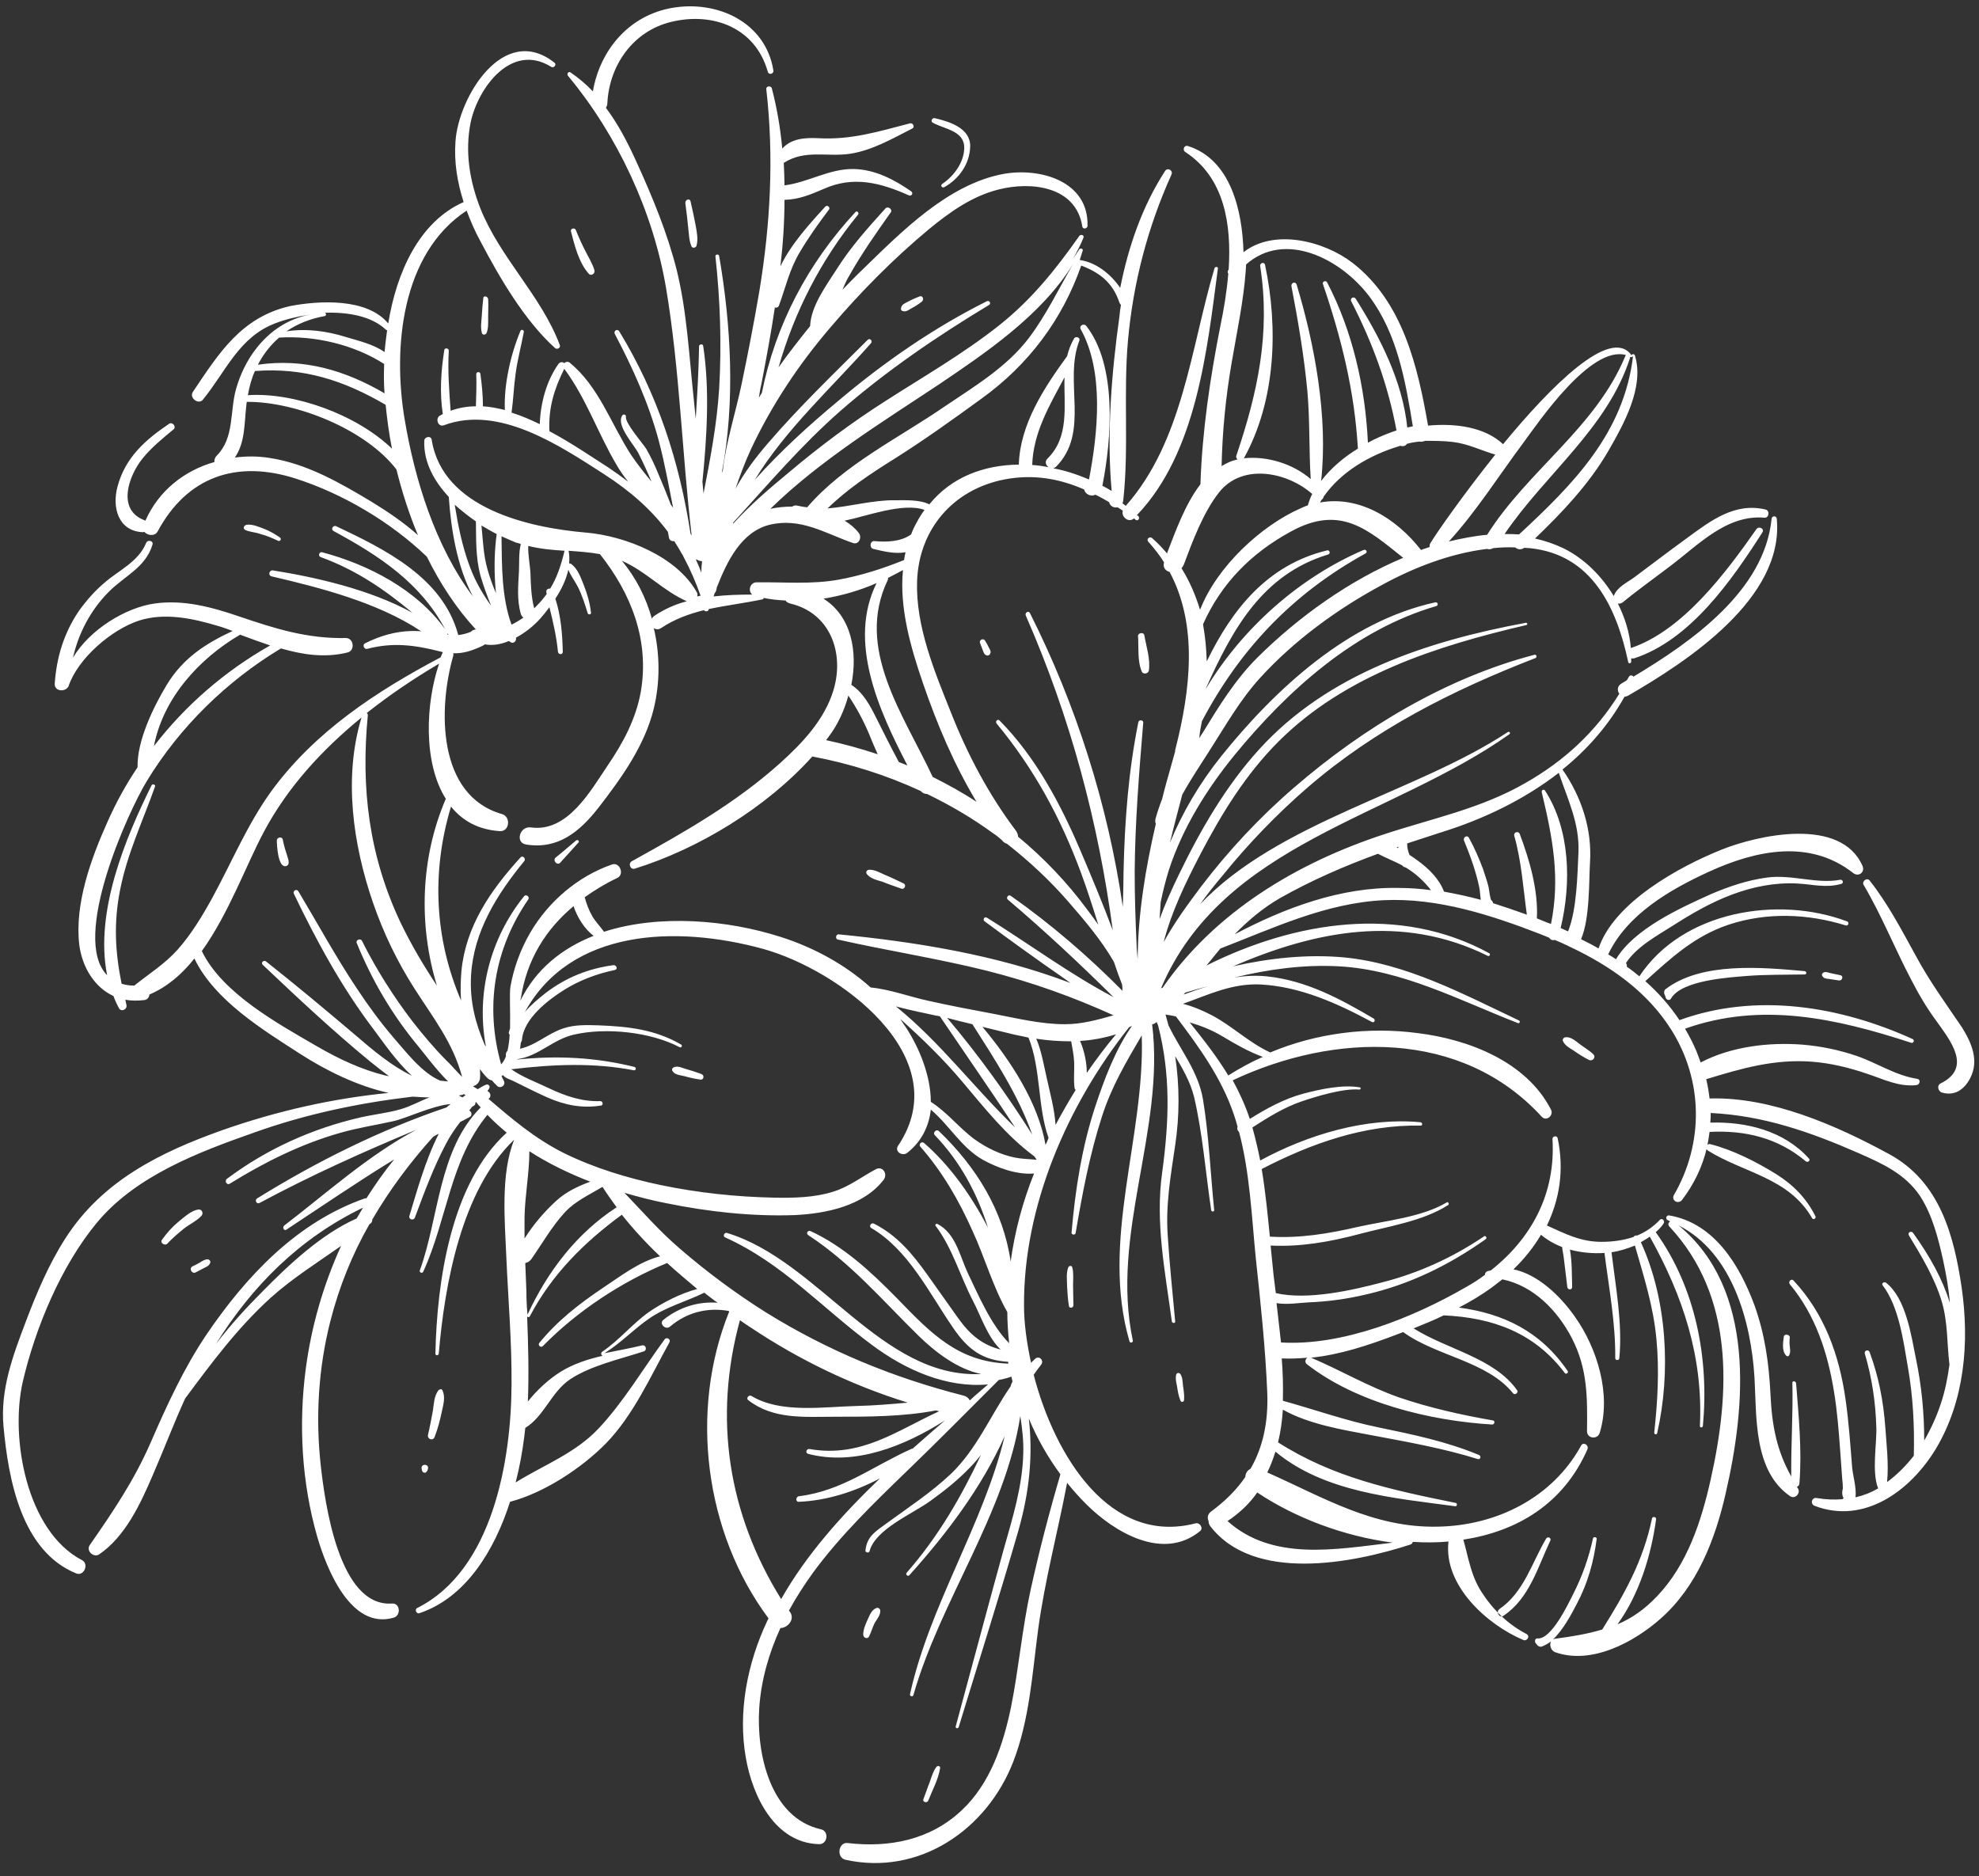 <?xml version="1.0" encoding="UTF-8" standalone="no"?><svg xmlns="http://www.w3.org/2000/svg" xmlns:xlink="http://www.w3.org/1999/xlink" fill="#000000" height="505.2" preserveAspectRatio="xMidYMid meet" version="1" viewBox="-0.8 -1.7 532.9 505.2" width="532.9" zoomAndPan="magnify"><rect x="-0.8" y="-1.7" width="532.9" height="505.2" fill="#333333" stroke="none"/><g id="change1_1"><path d="M 424.648 279.516 C 425.848 280.414 427.246 281.215 428.246 282.215 C 429.047 283.016 428.047 284.215 427.047 283.715 C 425.648 283.016 424.246 282.113 422.945 281.215 C 421.848 280.516 420.547 279.816 420.047 278.613 C 419.848 278.113 420.348 277.613 420.848 277.613 C 422.348 277.516 423.547 278.715 424.648 279.516 Z M 416.648 413.215 C 413.246 420.414 411.047 428.715 404.047 433.414 C 402.945 434.113 401.945 432.414 402.945 431.613 C 409.547 427.113 411.648 419.215 415.547 412.613 C 416.047 411.914 417.047 412.516 416.648 413.215 Z M 481.148 358.516 C 481.047 359.316 481.047 360.113 481.148 360.914 C 481.246 361.715 481.348 362.414 481.047 363.113 C 480.945 363.516 480.445 363.715 480.148 363.316 C 478.945 362.016 479.348 359.816 479.547 358.215 C 479.648 357.414 481.246 357.613 481.148 358.516 Z M 482.848 370.816 C 483.547 379.715 484.445 388.816 483.746 397.715 C 483.746 398.215 483.445 398.516 483.047 398.715 C 483.148 398.816 483.246 399.016 483.348 399.113 C 484.148 400.414 482.547 402.113 481.246 401.215 C 471.348 394.414 472.246 379.914 471.648 369.316 C 470.746 354.215 465.648 335.613 451.246 328.316 C 472.047 345.516 469.348 376.914 463.848 400.613 C 461.047 412.914 456.148 425.516 446.445 434.113 C 439.246 440.516 427.746 446.715 417.945 443.215 C 416.848 442.816 416.348 441.316 416.848 440.316 C 416.047 440.914 415.148 441.414 414.348 441.715 C 414.047 441.816 413.547 441.715 413.246 441.414 C 413.047 441.215 412.945 441.016 412.746 440.816 C 412.348 440.316 412.547 439.414 413.246 439.516 C 416.945 439.816 421.445 430.316 422.848 427.516 C 425.246 422.816 427.047 417.715 428.148 412.613 C 428.246 412.016 429.246 412.215 429.148 412.715 C 428.348 418.914 426.746 424.613 423.848 430.113 C 422.445 432.816 420.148 437.215 417.348 439.816 C 417.445 439.715 417.648 439.715 417.848 439.613 C 422.445 439.016 426.648 438.316 430.648 437.113 C 436.648 427.516 441.648 418.715 444.047 407.215 C 444.148 406.613 445.246 406.715 445.148 407.414 C 443.848 417.016 440.648 427.613 434.746 435.715 C 438.547 434.113 442.047 431.715 445.445 428.113 C 453.547 419.613 457.348 407.914 459.848 396.715 C 465.148 373.113 466.246 347.414 448.746 328.613 C 448.246 328.113 448.445 327.516 448.945 327.215 C 448.746 327.113 448.547 327.016 448.348 326.914 C 447.547 326.613 447.848 325.414 448.746 325.613 C 460.848 327.715 467.648 339.016 471.648 349.816 C 474.445 357.613 475.547 365.516 475.945 373.715 C 476.348 382.316 477.648 388.914 481.547 395.914 C 481.445 387.516 482.047 379.113 481.848 370.715 C 481.746 370.113 482.746 370.113 482.848 370.816 Z M 494.746 260.914 C 495.746 261.113 495.246 262.516 494.348 262.316 C 493.445 262.215 492.547 262.016 491.648 261.914 C 490.848 261.816 490.246 261.816 489.848 261.016 C 489.746 260.816 489.848 260.613 489.945 260.414 C 490.547 259.816 491.246 260.113 491.945 260.316 C 492.945 260.516 493.848 260.715 494.746 260.914 Z M 485.148 259.816 C 485.746 259.914 485.746 260.715 485.148 260.715 C 479.945 260.816 474.746 260.715 469.648 261.113 C 464.848 261.516 452.047 262.215 449.148 267.215 C 448.848 267.816 447.945 267.613 447.746 267.016 C 447.648 266.613 447.547 266.316 447.348 265.914 C 447.246 265.516 447.348 264.914 447.648 264.715 C 457.348 257.215 473.848 258.816 485.148 259.816 Z M 232.645 233.715 C 232.246 233.215 232.547 232.613 233.145 232.516 C 234.645 232.414 236.145 233.316 237.547 233.914 C 239.246 234.613 240.848 235.414 242.547 236.215 C 243.348 236.613 242.746 237.914 241.945 237.613 C 240.246 237.016 238.445 236.414 236.746 235.715 C 235.348 235.316 233.645 234.914 232.645 233.715 Z M 307.348 169.414 C 307.848 172.316 309.047 175.914 308.547 178.914 C 308.445 179.715 306.945 180.016 306.648 179.113 C 305.445 176.316 305.848 172.613 305.648 169.613 C 305.547 168.715 307.246 168.414 307.348 169.414 Z M 264.445 170.816 C 264.848 171.414 265.145 172.016 265.445 172.613 C 265.746 173.215 266.148 173.715 265.848 174.316 C 265.746 174.613 265.348 174.914 264.945 174.816 C 264.246 174.613 264.047 174.016 263.848 173.414 C 263.547 172.715 263.348 172.016 263.047 171.316 C 262.945 170.516 264.047 170.113 264.445 170.816 Z M 247.445 79.516 C 246.547 80.215 245.645 80.816 244.645 81.316 C 243.848 81.816 243.047 82.414 242.145 82.016 C 241.848 81.914 241.746 81.516 241.848 81.215 C 241.945 80.215 243.246 79.816 243.945 79.414 C 244.848 78.914 245.848 78.516 246.848 78.113 C 247.746 77.816 248.047 79.016 247.445 79.516 Z M 185.145 52.516 C 185.645 54.715 186.145 56.914 186.547 59.113 C 186.848 60.914 187.246 62.715 186.746 64.516 C 186.547 65.016 185.746 65.215 185.445 64.715 C 184.746 63.215 184.746 61.516 184.547 59.914 C 184.348 57.613 184.047 55.316 183.746 53.016 C 183.645 52.016 184.945 51.613 185.145 52.516 Z M 157.746 72.016 C 155.047 69.016 153.945 64.414 152.945 60.613 C 152.746 59.816 153.945 59.516 154.246 60.215 C 155.047 62.215 155.945 64.215 156.945 66.113 C 157.746 67.715 158.746 69.316 159.246 71.016 C 159.547 72.016 158.348 72.715 157.746 72.016 Z M 130.645 78.816 C 130.746 80.414 130.645 82.016 130.645 83.613 C 130.645 85.016 130.746 86.613 130.246 87.914 C 130.047 88.516 129.047 88.613 128.945 87.914 C 128.547 86.414 128.848 84.816 128.945 83.215 C 129.047 81.613 129.145 80.113 129.348 78.516 C 129.445 77.816 130.547 78.113 130.645 78.816 Z M 65.246 141.016 C 64.445 140.613 64.945 139.715 65.648 139.613 C 67.246 139.414 68.945 140.215 70.348 140.715 C 71.848 141.316 73.246 142.113 74.547 143.016 C 75.148 143.414 74.648 144.215 74.047 143.914 C 72.547 143.215 70.945 142.516 69.348 142.113 C 68.047 141.613 66.547 141.613 65.246 141.016 Z M 148.848 229.215 C 150.746 227.715 152.547 226.113 154.348 224.613 C 154.746 224.316 155.348 224.816 154.945 225.215 C 153.348 227.016 151.746 228.715 150.145 230.516 C 149.348 231.613 147.848 230.016 148.848 229.215 Z M 73.746 224.613 C 73.746 223.715 75.246 223.516 75.348 224.414 C 75.648 226.016 76.148 227.613 76.648 229.113 C 76.848 229.816 77.348 231.215 76.246 231.516 C 74.047 232.113 73.746 225.914 73.746 224.613 Z M 53.148 338.215 C 53.746 337.816 54.445 337.414 55.148 337.414 C 55.648 337.516 56.047 338.016 55.746 338.516 C 55.445 339.215 54.648 339.516 54.047 339.816 C 53.348 340.215 52.648 340.516 51.945 340.914 C 50.945 341.516 49.945 339.914 51.047 339.316 C 51.746 339.016 52.445 338.613 53.148 338.215 Z M 53.445 325.715 C 52.148 327.113 50.148 328.016 48.648 329.215 C 47.047 330.516 45.547 331.816 44.246 333.215 C 43.547 333.914 42.148 332.914 42.848 332.113 C 44.148 330.316 45.547 328.715 47.246 327.316 C 48.746 326.113 50.648 324.316 52.547 324.016 C 53.445 323.816 54.148 324.914 53.445 325.715 Z M 112.746 393.816 C 112.445 392.414 114.746 392.414 114.445 393.816 C 114.348 394.215 114.246 394.516 113.848 394.816 C 113.645 394.914 113.445 394.914 113.246 394.816 C 112.848 394.613 112.848 394.316 112.746 393.816 Z M 114.445 384.715 C 114.945 382.613 115.348 380.414 115.746 378.316 C 116.047 376.414 116.047 374.316 117.246 372.715 C 117.547 372.414 118.145 372.215 118.348 372.715 C 119.145 374.414 118.645 376.316 118.246 378.113 C 117.746 380.516 117.145 382.914 116.246 385.215 C 115.848 386.414 114.246 385.914 114.445 384.715 Z M 187.746 289.016 C 186.348 288.816 184.945 288.516 183.547 288.113 C 182.445 287.816 181.047 287.816 180.348 286.816 C 180.047 286.414 180.145 285.914 180.645 285.715 C 181.746 285.215 182.945 285.914 184.047 286.215 C 185.445 286.613 186.746 287.016 188.047 287.516 C 189.047 287.914 188.645 289.215 187.746 289.016 Z M 317.047 368.316 C 317.648 369.215 317.648 370.414 317.746 371.414 C 317.945 372.715 318.148 374.016 318.047 375.316 C 317.945 375.914 317.246 376.016 317.047 375.414 C 316.547 374.215 316.348 372.914 316.148 371.613 C 315.945 370.613 315.648 369.414 315.945 368.414 C 316.148 367.914 316.746 367.914 317.047 368.316 Z M 288.148 344.414 C 288.148 346.215 288.246 348.016 288.246 349.816 C 288.246 350.516 287.148 350.715 287.047 350.016 C 286.746 348.316 286.648 346.516 286.547 344.816 C 286.547 343.113 286.246 341.215 286.848 339.613 C 287.047 339.113 287.848 339.016 287.945 339.613 C 288.348 341.215 288.148 342.816 288.148 344.414 Z M 231.645 438.516 C 231.645 437.113 232.246 435.715 232.848 434.414 C 233.348 433.316 233.945 431.715 235.246 431.316 C 235.746 431.113 236.246 431.613 236.246 432.113 C 236.246 433.316 235.348 434.316 234.746 435.316 C 234.145 436.516 233.848 437.715 233.246 438.914 C 232.945 439.816 231.645 439.414 231.645 438.516 Z M 247.848 482.816 C 248.445 481.316 248.945 479.715 249.547 478.215 C 250.047 476.816 250.445 475.316 251.348 474.113 C 251.645 473.715 252.445 473.816 252.348 474.414 C 251.945 477.316 250.246 480.414 249.145 483.215 C 248.848 483.914 247.547 483.613 247.848 482.816 Z M 250.848 30.113 C 254.848 31.016 260.547 32.816 260.445 37.715 C 260.348 42.414 257.445 46.516 253.445 48.715 C 252.848 49.016 252.348 48.215 252.945 47.816 C 256.047 45.715 258.746 42.113 258.848 38.215 C 258.945 33.414 253.445 33.113 250.348 31.316 C 249.746 31.016 250.145 30.016 250.848 30.113 Z M 529.746 288.613 C 528.148 291.715 525.547 293.516 522.148 292.516 C 521.047 292.215 520.648 290.516 521.848 290.016 C 530.246 285.816 524.445 278.613 520.746 273.414 C 518.148 269.914 515.945 266.215 513.945 262.316 C 509.445 253.816 505.945 244.914 501.047 236.613 C 500.445 235.613 501.945 234.516 502.648 235.414 C 507.547 241.613 511.246 248.715 515.047 255.613 C 518.746 262.516 523.148 268.516 527.547 275.016 C 530.148 279.215 532.148 283.914 529.746 288.613 Z M 413.047 245.613 C 413.445 238.016 411.047 229.816 408.445 222.914 C 408.148 222.016 406.746 222.316 406.945 223.316 C 408.945 230.414 409.348 237.414 410.348 244.613 C 407.348 243.516 404.348 242.516 401.246 241.516 C 401.246 241.215 401.047 240.914 400.746 240.715 C 400.348 239.715 400.246 238.215 400.047 237.215 C 399.648 235.516 399.047 233.914 398.547 232.316 C 397.445 229.414 396.246 226.613 394.746 223.914 C 394.246 223.016 393.047 223.816 393.445 224.715 C 395.148 228.816 396.648 233.016 397.547 237.316 C 397.746 238.215 397.746 239.414 397.945 240.613 C 394.648 239.715 391.348 239.016 388.047 238.414 C 386.746 235.016 384.047 232.316 381.047 230.113 C 380.348 229.613 379.547 229.016 378.746 228.516 C 378.348 227.516 378.047 226.414 378.148 225.414 C 381.246 224.414 384.246 223.414 387.348 222.414 C 398.648 218.914 409.648 213.613 418.945 206.414 C 421.348 213.613 424.547 219.914 424.246 227.816 C 423.945 233.816 423.848 243.113 421.445 249.113 C 420.746 248.816 420.148 248.516 419.445 248.215 C 422.348 236.215 422.047 221.715 415.246 211.215 C 414.945 210.715 414.246 211.016 414.348 211.613 C 417.348 224.113 419.348 234.715 416.848 247.113 C 415.648 246.715 414.348 246.113 413.047 245.613 Z M 331.648 249.914 C 335.246 246.215 339.246 242.816 343.945 240.113 C 352.445 235.316 361.246 231.516 370.246 228.215 C 372.348 229.316 374.648 230.215 376.746 231.316 C 377.047 231.715 377.348 231.816 377.746 231.914 C 380.547 233.613 382.648 235.613 384.547 238.016 C 381.648 237.613 378.648 237.414 375.746 237.414 C 360.348 237.113 345.246 242.715 331.648 249.914 Z M 317.945 266.113 C 318.047 265.914 318.246 265.816 318.348 265.613 C 320.348 265.016 322.348 264.414 324.445 263.914 C 322.348 264.516 320.148 265.316 317.945 266.113 Z M 328.445 277.414 C 331.945 279.516 335.445 281.516 339.246 282.914 C 336.047 284.316 332.945 286.016 329.945 287.914 C 326.945 282.914 323.246 278.215 319.547 273.613 C 322.547 274.516 325.445 275.613 328.445 277.414 Z M 291.848 287.215 C 291.848 284.316 291.148 281.215 290.047 278.613 C 293.348 278.414 296.547 277.816 299.746 276.816 C 296.945 280.113 294.348 283.613 291.848 287.215 Z M 271.348 338.016 C 269.348 324.215 262.047 312.516 252.047 302.914 C 251.348 302.215 250.246 303.316 250.945 304.016 C 257.848 311.215 262.348 319.715 265.246 328.914 C 260.746 320.215 254.945 312.113 248.047 306.113 C 247.348 305.516 246.445 306.414 247.047 307.113 C 252.945 313.816 257.445 321.613 261.047 329.715 C 264.348 336.816 266.547 344.816 270.445 351.613 C 270.445 354.414 270.648 357.215 270.945 360.016 C 266.047 355.113 262.645 347.016 259.848 341.215 C 257.645 336.516 256.547 330.414 251.645 327.914 C 251.348 327.715 250.848 328.113 251.145 328.414 C 255.746 334.516 257.746 342.016 261.246 348.715 C 263.246 352.516 265.145 358.414 268.648 361.715 C 263.848 360.516 260.547 357.914 257.246 353.316 C 254.445 349.414 251.746 345.516 248.945 341.613 C 244.945 336.016 240.848 331.016 234.547 327.816 C 233.746 327.414 233.047 328.613 233.848 329.016 C 243.848 334.914 249.348 346.414 255.746 355.715 C 259.848 361.816 263.848 364.613 270.648 365.016 C 270.648 365.215 270.746 365.414 270.746 365.516 C 257.047 365.016 249.746 357.215 240.547 347.715 C 233.645 340.715 226.348 333.914 217.445 329.816 C 216.746 329.516 216.145 330.414 216.848 330.914 C 228.445 338.516 236.746 348.414 246.547 358.016 C 251.047 362.414 257.047 367.016 263.445 368.316 C 236.547 369.613 219.746 337.816 194.945 330.316 C 194.246 330.113 193.746 331.215 194.445 331.516 C 209.848 338.414 220.645 350.613 234.047 360.516 C 243.047 367.215 254.047 372.113 265.246 371.113 C 263.645 372.516 261.945 373.914 260.348 375.414 C 260.047 374.816 259.445 374.316 258.645 374.113 C 239.746 369.316 222.047 362.016 205.445 351.715 C 197.348 346.613 189.645 340.914 182.348 334.613 C 176.848 329.914 172.246 324.613 167.348 319.516 C 171.145 320.613 174.945 321.613 178.645 322.316 C 189.848 324.613 201.746 325.914 213.145 325.516 C 221.547 325.113 231.645 323.113 237.145 316.016 C 238.348 314.414 236.848 312.113 234.945 313.215 C 231.047 315.316 227.746 317.914 223.547 319.215 C 218.445 320.816 212.945 320.914 207.645 320.816 C 197.445 320.613 187.145 319.516 177.047 317.414 C 168.047 315.516 159.145 312.816 150.848 308.715 C 143.145 304.816 137.047 299.613 130.746 294.215 C 131.645 293.613 131.246 292.414 130.445 292.113 C 130.645 291.816 130.848 291.613 130.945 291.316 C 131.348 290.715 130.547 290.113 130.047 290.414 C 129.246 290.715 128.547 291.215 127.848 291.613 C 127.445 291.414 127.047 291.113 126.547 290.816 C 127.445 290.613 128.348 289.816 128.445 288.715 C 128.547 287.816 128.445 287.016 128.445 286.215 C 129.047 287.016 129.645 287.816 130.348 288.516 C 130.746 288.914 131.246 289.215 131.645 289.215 C 132.047 289.715 132.547 290.215 133.047 290.715 C 133.945 291.613 135.547 290.516 134.848 289.316 C 134.645 288.914 134.445 288.516 134.246 288.113 C 134.348 288.016 134.547 287.914 134.645 287.816 C 135.246 288.613 136.348 288.914 137.445 289.414 C 140.445 290.914 143.445 292.414 146.547 293.816 C 151.348 295.914 155.848 296.816 161.047 296.016 C 161.746 295.914 161.547 294.816 160.848 294.816 C 155.945 295.016 151.348 293.414 146.945 291.316 C 143.848 289.816 139.746 288.316 136.848 286.215 C 136.945 286.215 137.047 286.215 137.145 286.215 C 148.047 284.914 159.047 284.414 169.848 286.516 C 170.445 286.613 170.645 285.816 170.047 285.613 C 159.547 283.016 149.246 282.516 138.547 283.613 L 138.547 283.516 C 144.246 282.715 148.047 278.215 153.746 276.914 C 162.445 274.914 174.445 276.215 182.246 280.316 C 182.645 280.516 183.047 279.914 182.645 279.613 C 175.645 275.516 168.348 274.715 160.348 274.414 C 157.145 274.316 153.945 274.215 150.945 275.215 C 146.645 276.613 143.645 279.715 139.246 280.715 C 139.348 280.215 139.348 279.613 139.445 279.113 C 139.547 278.914 139.645 278.715 139.746 278.414 C 140.145 272.613 146.848 267.516 151.348 264.715 C 155.445 262.215 159.945 260.516 164.746 259.516 C 165.645 259.316 165.246 258.113 164.348 258.215 C 157.645 259.113 151.645 261.516 146.246 265.613 C 144.348 267.113 142.246 268.816 140.547 270.816 C 152.848 248.414 181.246 247.414 204.645 253.816 C 224.945 259.414 257.145 282.816 241.047 306.816 C 239.945 308.414 242.246 309.816 243.547 308.715 C 247.445 305.613 249.348 301.516 249.848 297.113 C 254.848 301.316 258.047 307.316 263.848 310.613 C 267.648 312.715 272.945 314.715 277.648 314.316 C 274.547 322.016 272.445 330.016 271.348 338.016 Z M 270.848 341.613 C 270.945 341.613 270.945 341.613 270.848 341.613 C 270.945 341.613 270.945 341.715 270.848 341.715 C 270.945 341.715 270.945 341.613 270.848 341.613 Z M 209.547 428.914 C 195.246 405.914 191.246 380.215 198.445 353.816 C 199.445 354.516 200.445 355.215 201.547 355.914 C 214.445 364.516 228.746 371.414 243.645 376.016 C 239.145 376.414 234.547 376.816 229.945 376.914 C 221.145 377.113 209.445 379.016 201.547 374.215 C 200.848 373.816 200.047 374.816 200.645 375.316 C 207.445 380.613 215.746 379.816 223.945 379.816 C 232.945 379.816 242.348 379.816 251.246 378.113 C 251.547 378.215 251.848 378.316 252.145 378.316 C 240.746 383.516 231.145 390.914 217.246 388.516 C 216.348 388.316 215.945 389.613 216.848 389.816 C 229.445 393.113 242.746 387.715 253.645 380.816 C 250.746 383.316 247.848 385.816 244.945 388.414 C 244.848 388.414 244.645 388.414 244.547 388.516 C 234.246 393.113 225.945 399.816 214.348 401.215 C 213.445 401.316 213.348 402.816 214.348 402.715 C 221.746 402.414 229.348 400.016 236.145 396.414 C 225.848 406.316 216.348 416.914 209.547 428.914 Z M 173.945 351.613 C 169.445 354.816 165.945 359.215 161.348 362.316 C 160.945 362.613 161.047 363.215 161.445 363.414 C 157.445 364.316 153.547 365.613 150.145 367.715 C 147.246 369.516 143.848 372.516 141.348 375.715 C 141.645 368.113 141.445 360.414 141.145 352.816 C 141.348 353.016 141.645 353.113 141.848 352.816 C 147.746 341.516 156.547 332.816 166.645 325.414 C 169.746 329.316 173.246 333.113 176.945 336.613 C 171.348 338.016 166.246 342.016 161.547 345.113 C 155.145 349.414 149.246 354.016 144.445 359.914 C 143.945 360.516 144.746 361.316 145.348 360.816 C 154.547 351.414 166.645 343.414 178.848 338.414 C 181.445 340.816 184.246 343.113 186.945 345.414 C 182.445 346.613 177.746 349.016 173.945 351.613 Z M 149.047 321.613 C 145.848 324.516 142.848 328.016 140.445 331.816 C 140.445 329.914 140.445 328.016 140.445 326.113 C 140.547 320.215 141.746 314.215 141.746 308.316 C 146.848 311.613 152.445 314.316 158.145 316.516 C 154.848 317.715 151.547 319.316 149.047 321.613 Z M 140.945 346.016 C 140.848 343.516 140.746 340.914 140.645 338.414 C 141.246 338.316 141.746 338.016 142.246 337.414 C 145.246 333.113 147.848 328.516 151.348 324.715 C 154.145 321.715 157.945 320.016 161.445 317.914 C 162.645 319.816 163.945 321.613 165.246 323.414 C 154.445 330.414 146.645 340.715 141.246 352.316 C 141.047 350.215 140.945 348.113 140.945 346.016 Z M 122.746 293.316 C 123.047 293.215 123.348 293.215 123.746 293.113 C 123.848 293.113 123.945 293.016 124.145 292.914 C 124.246 293.016 124.445 293.113 124.547 293.215 C 124.246 293.414 124.047 293.613 123.746 293.816 C 123.348 293.613 123.047 293.516 122.746 293.316 Z M 84.648 280.113 C 74.148 274.016 59.047 265.816 53.547 254.414 C 60.746 244.414 65.547 231.113 70.246 222.316 C 76.746 210.113 86.047 200.113 96.547 191.516 C 91.648 207.715 94.246 225.715 99.648 241.414 C 102.445 249.516 106.145 257.215 110.746 264.414 C 115.848 272.414 121.145 279.016 123.645 288.316 C 121.945 286.613 120.348 284.715 119.445 283.914 C 116.145 280.613 113.145 277.016 110.246 273.316 C 105.047 266.516 100.445 259.215 96.648 251.613 C 96.246 250.914 94.945 251.414 95.246 252.215 C 99.445 262.516 104.945 271.816 112.047 280.316 C 113.547 282.113 116.445 286.113 119.848 289.516 C 119.145 289.414 118.445 289.414 117.746 289.316 C 112.746 287.215 108.348 281.316 105.246 277.816 C 101.645 273.613 98.348 269.113 95.246 264.414 C 89.648 256.016 84.746 247.016 79.547 238.316 C 79.047 237.516 77.945 238.215 78.348 239.016 C 84.445 251.715 91.246 264.215 99.746 275.414 C 102.246 278.715 105.848 284.113 110.145 288.016 C 104.645 285.316 99.848 281.316 94.746 276.914 C 86.848 270.215 78.945 263.613 70.848 257.215 C 70.246 256.715 69.348 257.516 69.945 258.113 C 79.348 267.016 88.945 276.016 98.945 284.215 C 100.547 285.516 102.246 286.816 103.945 288.113 C 103.645 288.016 103.246 288.016 102.945 287.914 C 96.445 286.316 90.348 283.414 84.648 280.113 Z M 119.246 213.414 C 112.445 229.215 111.848 247.316 116.848 263.715 C 113.246 258.316 109.945 252.715 107.047 246.715 C 98.547 228.715 96.348 210.516 98.246 190.914 C 98.246 190.613 98.148 190.414 97.945 190.316 C 104.145 185.414 110.645 181.016 117.445 177.016 C 113.848 187.516 113.047 203.613 119.246 213.414 Z M 153.645 242.316 C 154.645 245.316 156.547 248.414 159.047 250.316 C 150.645 253.613 143.547 259.215 139.348 267.715 C 139.348 267.516 139.348 267.316 139.445 267.215 C 141.047 256.613 146.246 248.516 153.645 242.316 Z M 280.746 306.613 C 278.746 295.215 271.348 283.914 263.746 274.816 C 266.648 275.516 269.445 276.215 272.348 276.914 C 273.648 277.215 274.945 277.414 276.148 277.715 C 279.547 286.113 278.547 296.316 281.547 304.715 C 281.348 305.316 281.047 306.016 280.746 306.613 Z M 252.348 272.016 C 252.348 272.113 252.348 272.113 252.445 272.215 C 259.145 282.113 265.945 291.914 272.547 301.914 C 261.547 291.316 252.445 279.016 240.445 269.316 C 244.047 270.316 247.848 271.016 251.348 271.816 C 251.645 271.816 252.047 271.914 252.348 272.016 Z M 261.047 274.113 C 267.148 283.715 273.348 293.113 277.148 303.816 C 270.246 292.914 262.645 282.316 254.246 272.414 C 256.547 273.016 258.848 273.613 261.047 274.113 Z M 243.047 274.816 C 242.547 274.113 242.047 273.414 241.645 272.715 C 247.547 278.016 253.145 283.414 258.348 289.613 C 264.348 296.715 270.148 304.113 277.746 309.715 C 277.945 310.016 278.148 310.316 278.348 310.613 C 276.348 310.414 274.445 310.414 272.445 310.016 C 268.547 309.215 264.848 307.414 261.645 305.113 C 257.445 302.016 254.246 297.816 249.848 295.016 C 249.848 288.016 246.746 280.414 243.047 274.816 Z M 288.445 284.316 C 288.547 286.613 288.246 288.914 288.547 291.215 C 288.547 291.516 288.746 291.715 288.848 291.816 C 286.945 294.914 285.148 298.016 283.445 301.215 C 283.148 296.914 281.945 292.613 281.047 288.516 C 280.246 285.016 279.648 281.316 278.246 278.016 C 281.445 278.516 284.547 278.715 287.648 278.715 C 287.945 280.516 288.348 282.316 288.445 284.316 Z M 129.145 172.215 C 129.348 172.113 129.547 172.016 129.746 171.816 C 131.848 172.215 134.145 171.816 136.246 170.914 C 136.348 171.016 136.547 171.113 136.645 171.215 C 137.547 171.816 138.348 170.816 138.145 170.016 C 140.746 168.613 143.047 166.715 144.645 164.914 C 145.445 164.016 146.348 162.914 147.145 161.816 C 148.145 165.816 149.047 169.715 149.445 173.816 C 149.547 174.613 150.746 174.715 150.746 173.816 C 150.645 169.113 150.246 164.113 148.746 159.516 C 150.348 157.113 151.645 154.414 152.246 151.715 C 152.848 153.316 154.047 154.816 154.848 156.414 C 155.945 158.613 156.746 161.113 157.445 163.414 C 157.547 163.914 158.445 163.816 158.348 163.316 C 158.047 160.715 157.348 158.215 156.348 155.715 C 155.547 153.715 154.746 151.414 152.945 150.113 C 152.746 150.016 152.547 150.016 152.445 150.016 C 152.547 148.914 152.547 147.914 152.348 146.816 C 152.348 146.715 152.348 146.715 152.246 146.613 C 155.047 146.816 157.945 147.016 160.746 147.516 C 169.145 158.113 174.145 170.715 171.746 184.613 C 170.445 191.914 166.945 198.414 162.848 204.414 C 158.246 211.215 152.047 222.516 142.145 221.113 C 139.145 220.715 137.848 225.215 140.848 225.715 C 149.445 227.113 155.246 222.316 160.348 215.816 C 166.547 207.816 172.848 199.016 175.246 189.113 C 176.945 182.113 176.945 174.613 175.246 167.414 C 175.746 167.816 176.547 167.914 177.246 167.414 C 180.848 165.016 184.746 163.613 188.746 162.613 C 189.047 163.113 190.047 163.016 190.047 162.316 C 194.746 161.316 199.645 160.715 204.445 159.715 C 204.645 159.715 204.848 159.516 204.848 159.316 C 206.746 159.715 208.746 159.914 210.746 160.016 C 210.945 160.414 211.348 160.613 211.945 160.816 C 222.746 163.316 226.645 174.113 223.645 184.113 C 221.246 192.113 215.246 198.414 209.145 203.914 C 197.047 214.715 183.445 222.414 169.348 230.215 C 168.246 230.816 168.945 232.613 170.145 232.215 C 187.246 226.914 205.547 215.816 217.945 202.016 C 228.047 203.914 237.848 207.016 247.145 211.316 C 247.645 211.914 248.246 212.113 248.848 212.113 C 255.047 215.113 261.047 218.613 266.648 222.715 C 267.445 223.215 268.148 223.816 268.848 224.414 L 268.945 224.516 C 269.348 225.016 269.848 225.414 270.348 225.516 C 276.348 230.215 282.047 235.516 287.047 241.316 C 291.047 245.914 295.746 251.414 299.148 257.316 C 299.848 259.414 300.547 261.414 301.348 263.414 C 301.445 264.016 301.445 264.516 301.445 265.113 C 292.148 255.715 282.148 247.113 271.348 239.516 C 270.746 239.113 270.047 240.016 270.547 240.516 C 280.445 248.914 289.848 257.715 299.047 266.816 C 287.246 260.613 276.246 252.414 264.945 245.414 C 264.246 245.016 263.746 246.016 264.348 246.414 C 271.348 251.613 278.445 256.715 285.648 261.715 C 286.246 262.113 286.848 262.613 287.445 263.016 C 267.547 255.414 245.547 251.914 225.047 249.914 C 224.246 249.816 224.047 251.215 224.848 251.316 C 238.145 254.316 251.746 256.414 264.945 259.715 C 276.848 262.715 288.047 266.715 299.047 271.715 C 294.746 272.914 290.547 274.113 285.945 274.113 C 279.445 274.113 273.047 272.516 266.746 271.316 C 260.848 270.215 255.047 269.113 249.246 267.816 C 244.145 266.715 238.848 264.715 233.645 264.215 C 226.746 258.016 218.246 253.414 209.445 250.613 C 195.145 246.016 176.746 244.414 161.848 249.215 C 160.848 247.816 159.645 246.613 158.746 245.113 C 157.746 243.414 157.145 241.715 156.645 239.914 C 159.348 238.016 162.246 236.215 165.445 234.715 C 167.445 233.715 166.047 230.316 163.945 231.113 C 154.746 234.316 146.848 241.113 141.945 249.516 C 139.348 254.016 137.547 258.914 136.645 264.016 C 136.348 265.914 136.645 270.613 136.547 275.215 C 136.445 275.516 136.348 275.914 136.246 276.215 C 136.145 276.516 136.246 276.816 136.445 276.914 C 136.348 278.516 136.145 280.016 135.848 281.316 C 135.445 281.613 135.348 282.215 135.445 282.715 C 135.145 283.613 134.645 284.414 134.145 284.914 C 129.746 269.414 132.246 253.914 141.445 240.516 C 141.945 239.816 140.848 239.016 140.348 239.613 C 131.145 251.016 127.348 265.914 130.047 280.113 C 129.945 280.016 129.848 279.816 129.746 279.715 C 127.246 273.914 125.645 268.016 126.047 260.914 C 126.746 249.113 133.047 239.113 140.348 230.215 C 140.945 229.516 139.945 228.516 139.348 229.215 C 131.348 238.016 124.645 247.613 123.445 259.816 C 123.246 262.316 123.145 265.016 123.348 267.715 C 116.348 251.414 115.246 233.414 120.645 215.516 C 123.645 219.215 127.848 221.715 133.746 222.113 C 136.445 222.316 136.848 218.215 134.348 217.516 C 116.945 212.516 117.145 189.215 121.246 174.914 C 121.348 174.613 121.246 174.414 121.246 174.215 C 123.945 174.316 126.348 173.516 129.145 172.215 Z M 119.945 169.215 C 119.848 169.215 119.746 169.215 119.645 169.215 C 119.746 169.113 119.746 169.016 119.746 168.816 C 119.848 169.016 119.945 169.113 119.945 169.215 Z M 99.246 133.414 C 90.746 128.316 81.746 123.113 71.746 121.613 C 68.648 121.113 65.547 121.113 62.445 121.516 C 65.246 117.414 64.945 112.516 65.547 107.316 C 65.547 107.016 65.648 106.816 65.648 106.516 C 78.945 106.414 97.648 113.914 105.945 124.715 C 107.445 130.715 109.348 136.715 111.746 142.414 C 107.945 139.016 103.645 136.113 99.246 133.414 Z M 74.348 89.215 C 83.945 88.613 94.547 91.113 102.645 96.316 C 102.547 99.016 102.547 101.715 102.746 104.215 C 92.148 98.016 80.945 94.715 68.648 96.516 C 70.148 93.613 72.047 91.215 74.348 89.215 Z M 103.145 87.113 C 103.246 87.215 103.348 87.215 103.445 87.215 C 103.145 89.215 102.945 91.215 102.746 93.113 C 99.848 91.016 95.547 90.016 92.547 89.113 C 87.148 87.414 81.746 86.715 76.348 87.516 C 79.246 85.516 82.746 84.113 86.648 83.414 C 87.148 83.316 87.047 82.613 86.648 82.516 C 92.945 82.316 99.246 83.414 103.145 87.113 Z M 67.848 98.215 C 80.945 97.215 91.746 100.715 103.047 107.316 C 103.445 111.215 103.945 115.113 104.746 119.113 C 95.047 109.816 78.348 103.914 65.945 104.715 C 66.348 102.414 66.945 100.215 67.848 98.215 Z M 121.645 134.215 C 123.445 135.816 125.348 137.316 127.348 138.715 C 127.445 143.613 127.246 148.215 128.547 153.215 C 129.348 156.016 130.348 158.715 131.445 161.414 C 129.145 158.215 127.145 154.816 125.645 150.715 C 123.645 145.316 122.547 139.816 121.645 134.215 Z M 132.547 155.613 C 132.645 156.414 132.645 157.215 132.746 158.016 C 131.848 155.914 131.047 153.715 130.445 151.516 C 129.348 147.613 129.246 143.715 128.848 139.816 C 130.246 140.613 131.547 141.414 132.945 142.113 C 132.348 146.516 132.246 151.016 132.547 155.613 Z M 139.445 144.816 C 138.848 147.113 139.047 149.816 138.945 152.113 C 138.746 156.016 138.348 159.816 139.445 163.613 C 139.547 164.016 139.848 164.414 140.145 164.613 C 139.145 165.316 138.145 165.914 137.145 166.414 C 137.047 166.414 137.047 166.414 136.945 166.516 C 134.246 159.113 134.348 150.613 134.246 142.715 C 135.547 143.316 136.945 143.914 138.145 144.414 C 138.547 144.516 139.047 144.613 139.445 144.816 Z M 147.348 156.816 C 146.746 156.715 146.145 157.113 146.348 157.914 C 146.348 158.016 146.348 158.113 146.445 158.215 C 145.645 159.316 144.746 160.414 143.645 161.516 C 143.445 161.715 143.246 161.914 143.047 162.113 C 142.246 159.113 142.145 155.914 142.047 152.816 C 141.945 150.516 141.348 147.816 141.445 145.316 C 144.645 146.113 147.945 146.414 151.246 146.613 C 151.145 146.715 151.145 146.816 151.145 146.914 C 150.246 150.613 149.145 153.914 147.348 156.816 Z M 184.145 160.215 C 181.047 161.016 178.145 162.316 175.445 164.113 C 175.145 164.316 174.848 164.613 174.746 164.914 C 173.145 159.215 170.445 153.816 166.645 149.316 C 173.145 152.113 177.746 157.414 184.145 160.215 Z M 147.145 114.414 C 146.848 108.316 148.348 103.215 151.145 97.613 C 157.145 105.715 160.145 114.914 165.246 123.516 C 166.145 125.113 167.246 126.613 168.348 128.016 C 166.645 126.715 164.848 125.414 163.047 124.215 C 158.645 121.414 153.145 117.613 147.145 114.414 Z M 251.746 102.016 C 264.645 93.316 279.648 83.215 288.148 69.414 C 284.246 76.113 280.945 83.113 276.246 89.316 C 270.348 97.113 261.645 102.316 253.645 107.715 C 241.145 116.316 226.547 123.316 216.547 134.914 C 215.746 134.816 214.945 134.715 214.145 134.516 C 213.445 134.316 212.945 134.414 212.547 134.715 C 210.547 134.715 208.547 134.914 206.645 135.316 C 219.945 122.316 236.848 111.914 251.746 102.016 Z M 300.648 79.816 C 300.746 80.016 300.848 80.215 301.047 80.414 C 300.848 81.414 300.746 82.414 300.648 83.414 C 298.547 98.516 297.148 115.113 298.547 130.516 C 297.746 130.016 296.848 129.516 296.047 129.113 C 298.547 116.414 300.047 96.816 291.746 86.113 C 291.047 85.215 289.648 86.016 290.246 87.016 C 296.547 98.414 294.848 114.816 292.445 127.414 C 289.348 126.113 286.148 125.016 282.848 124.414 C 283.047 124.316 283.348 124.215 283.547 124.016 C 292.848 114.613 285.547 101.113 289.848 90.016 C 290.148 89.215 288.945 88.715 288.445 89.414 C 287.547 90.914 286.945 92.613 286.547 94.215 C 280.348 102.715 273.848 112.613 273.547 123.414 C 264.348 123.516 255.547 126.613 249.445 134.113 C 246.848 132.816 242.945 133.016 240.246 133.016 C 234.348 132.914 228.145 134.715 222.047 135.215 C 227.348 130.016 233.547 125.914 239.945 121.914 C 248.047 116.816 255.848 111.215 263.547 105.613 C 276.148 96.516 285.246 84.414 290.348 69.816 C 295.348 71.715 298.848 74.414 300.648 79.816 Z M 277.148 123.516 C 277.445 114.715 281.848 107.414 285.848 99.914 C 285.648 107.715 287.246 115.914 281.246 121.816 C 280.445 122.613 280.848 123.613 281.547 124.113 C 280.047 123.816 278.648 123.613 277.148 123.516 Z M 186.746 148.914 C 187.145 149.215 187.645 149.414 188.246 149.414 C 188.145 150.414 188.047 151.516 188.047 152.516 C 187.645 151.316 187.145 150.215 186.645 149.113 C 186.547 149.113 186.645 149.016 186.746 148.914 Z M 202.945 155.113 C 201.145 155.113 200.547 157.414 201.746 158.414 C 198.348 158.414 194.848 158.516 191.348 158.914 C 191.445 158.613 191.547 158.316 191.645 158.016 C 191.945 157.715 192.047 157.414 192.145 156.914 C 192.145 156.715 192.246 156.613 192.246 156.414 C 195.047 149.316 198.848 141.516 206.445 139.613 C 214.848 137.613 221.348 141.914 228.848 144.516 C 230.547 145.113 231.348 142.914 230.445 141.816 C 229.445 140.516 228.145 139.414 226.645 138.516 C 226.746 138.516 226.945 138.414 227.047 138.414 C 232.145 137.414 242.445 133.516 248.145 135.613 C 247.047 137.113 246.145 138.715 245.246 140.516 C 244.945 141.113 244.746 141.715 244.547 142.215 C 241.746 144.215 237.945 144.316 234.645 144.016 C 233.445 143.914 233.246 145.816 234.348 146.113 C 237.246 146.816 240.246 147.516 243.047 147.016 C 242.848 147.715 242.746 148.414 242.645 149.113 C 236.945 151.414 231.047 153.316 224.945 154.414 C 217.547 155.715 210.445 155.016 202.945 155.113 Z M 241.246 203.516 C 239.145 199.613 237.145 195.613 235.145 191.613 C 233.445 188.215 231.645 184.816 228.445 182.715 C 230.246 173.715 228.445 164.215 220.945 159.516 C 225.848 158.715 230.746 157.316 235.246 155.316 C 227.445 171.016 235.746 189.414 243.547 204.414 C 242.746 204.113 242.047 203.816 241.246 203.516 Z M 227.645 185.613 C 229.848 188.914 231.645 192.215 233.246 196.016 C 233.945 197.816 234.746 199.613 235.547 201.414 C 231.047 199.914 226.348 198.613 221.645 197.613 C 221.848 197.316 222.047 197.113 222.246 196.816 C 224.645 193.715 226.547 189.715 227.645 185.613 Z M 247.746 182.316 C 251.547 193.414 256.145 204.215 262.145 214.215 C 258.348 211.715 254.348 209.516 250.348 207.516 C 242.645 190.914 229.348 173.016 238.246 154.516 C 238.348 154.316 238.348 154.113 238.348 153.914 C 239.746 153.215 241.047 152.516 242.348 151.816 C 241.348 162.016 244.445 172.715 247.746 182.316 Z M 322.848 192.516 C 333.047 173.215 347.148 158.215 366.945 147.316 C 367.547 146.914 367.047 146.113 366.348 146.414 C 349.148 153.816 333.848 167.316 323.945 183.715 C 323.945 183.715 323.945 183.715 323.945 183.613 C 331.047 167.816 339.047 153.016 356.848 147.613 C 357.547 147.414 357.246 146.316 356.547 146.516 C 340.445 150.414 330.945 162.414 324.148 176.414 C 324.047 173.016 323.746 169.715 323.148 166.414 C 328.047 155.414 336.148 147.215 346.848 141.414 C 360.148 134.113 367.547 140.914 377.047 148.516 C 362.547 154.613 348.945 164.316 337.746 175.414 C 331.746 181.414 327.348 188.613 322.945 195.816 C 322.648 196.215 322.348 196.715 322.148 197.113 C 322.246 195.516 322.547 194.016 322.848 192.516 Z M 317.348 151.316 C 317.547 151.113 317.746 150.816 317.945 150.414 C 320.348 144.016 323.148 136.414 327.445 130.914 C 333.746 122.914 345.848 125.414 352.547 131.316 C 352.047 132.316 351.648 133.414 351.348 134.414 C 350.648 134.613 350.047 134.914 349.348 135.215 C 338.746 139.914 326.848 150.914 322.348 162.516 C 321.148 158.613 319.547 154.816 317.348 151.316 Z M 330.848 96.016 C 332.246 87.816 334.047 79.516 334.648 71.215 C 334.648 70.715 334.746 70.113 334.746 69.516 C 345.148 60.316 360.148 67.914 367.848 78.016 C 375.445 88.113 377.648 100.816 379.648 113.113 C 379.148 113.215 378.648 113.316 378.148 113.414 C 376.848 100.914 370.848 89.215 364.246 78.715 C 363.746 78.016 362.648 78.613 363.047 79.414 C 368.848 90.715 372.945 101.914 375.246 114.215 C 374.648 114.414 374.047 114.613 373.547 114.816 C 371.648 115.516 369.547 116.414 367.547 117.516 C 366.848 102.613 363.445 87.516 356.547 74.316 C 356.246 73.715 355.148 74.113 355.445 74.816 C 360.445 89.516 363.945 103.613 364.848 119.113 C 361.047 121.414 357.547 124.414 354.945 127.816 C 356.848 110.715 353.246 91.113 348.348 74.914 C 348.047 74.016 346.848 74.414 346.945 75.316 C 348.746 84.715 350.348 94.113 351.246 103.613 C 351.945 111.516 351.648 119.414 352.148 127.316 C 347.445 123.215 340.348 121.016 334.148 121.715 C 342.746 106.215 343.445 86.613 339.848 69.613 C 339.648 68.715 338.348 69.113 338.547 70.016 C 341.348 88.016 337.848 104.016 332.148 120.914 C 331.945 121.414 332.148 121.715 332.445 122.016 C 331.648 122.215 330.945 122.414 330.246 122.715 C 329.547 123.016 328.848 123.414 328.148 123.816 C 328.348 114.516 329.246 105.316 330.848 96.016 Z M 390.445 117.316 C 394.547 117.816 398.047 119.613 401.848 120.715 C 393.148 131.613 385.945 141.914 384.348 144.613 C 384.148 144.914 384.148 145.316 384.148 145.613 C 383.348 145.914 382.547 146.113 381.848 146.414 C 375.148 137.816 365.148 131.715 354.648 133.613 C 354.746 133.414 354.945 133.113 355.047 132.914 C 355.348 132.715 355.547 132.414 355.648 132.016 C 360.348 125.316 367.945 120.914 375.746 118.516 C 375.945 118.414 376.148 118.414 376.246 118.316 C 376.848 118.613 377.746 118.414 378.047 117.816 C 379.148 117.516 380.246 117.316 381.445 117.215 C 381.945 117.316 382.445 117.215 382.945 117.016 C 385.445 117.016 387.945 117.016 390.445 117.316 Z M 437.047 93.914 C 436.945 94.016 436.848 94.113 436.848 94.215 C 428.848 113.516 410.547 125.016 399.648 142.316 C 396.148 142.613 392.746 143.316 389.348 144.113 C 396.746 136.016 402.848 126.316 409.348 117.613 C 413.547 111.914 427.547 91.215 437.047 93.914 Z M 438.945 94.215 C 436.445 114.914 422.945 128.613 408.246 142.215 C 406.945 142.113 405.648 142.113 404.348 142.113 C 415.246 126.016 432.148 113.516 438.148 94.613 C 438.148 94.516 438.148 94.414 438.148 94.414 C 438.547 94.516 438.848 94.414 438.945 94.215 Z M 375.246 226.516 C 375.445 226.414 375.547 226.414 375.746 226.316 C 375.746 226.414 375.746 226.516 375.648 226.715 C 375.547 226.613 375.445 226.516 375.246 226.516 Z M 374.246 413.715 C 358.945 415.516 341.945 418.816 329.746 407.914 C 333.047 405.715 335.746 403.113 337.746 400.215 C 347.746 406.914 360.945 412.016 374.246 413.715 Z M 69.945 346.016 C 65.648 350.316 61.246 355.113 57.348 360.215 C 67.148 344.516 79.945 331.715 96.945 323.516 C 96.348 324.516 95.848 325.414 95.246 326.414 C 85.746 330.613 76.945 338.914 69.945 346.016 Z M 63.848 169.215 C 66.547 170.215 69.246 171.215 71.945 172.113 C 59.746 179.016 49.148 188.215 40.648 199.215 C 43.148 186.316 52.746 175.715 63.848 169.215 Z M 507.945 309.113 C 493.648 301.316 476.047 293.613 459.547 294.113 C 459.348 292.414 459.047 290.613 458.648 288.914 C 468.148 286.016 477.047 283.414 487.246 284.215 C 492.246 284.613 497.148 285.816 501.848 287.414 C 506.445 288.914 510.348 291.016 515.246 290.516 C 516.148 290.414 516.547 289.016 515.445 288.816 C 509.547 287.914 504.648 284.516 499.047 282.613 C 494.348 281.016 489.445 280.016 484.547 279.613 C 475.547 278.914 465.348 280.113 457.148 284.414 C 456.746 283.316 456.348 282.215 455.945 281.215 C 455.047 279.113 454.047 277.215 452.945 275.316 C 473.445 268.016 493.648 272.516 513.848 279.113 C 514.445 279.316 514.848 278.414 514.246 278.113 C 494.648 269.215 472.047 265.516 451.445 273.016 C 448.848 269.113 445.746 265.613 442.246 262.516 C 449.246 256.215 455.445 250.414 464.648 247.316 C 474.945 243.914 485.945 244.316 496.246 247.516 C 496.945 247.715 497.246 246.613 496.547 246.414 C 477.945 239.414 452.246 243.613 440.648 261.215 C 439.547 260.316 438.445 259.414 437.246 258.613 C 437.348 258.316 437.246 257.914 437.047 257.613 C 439.945 253.215 445.348 250.316 449.746 247.516 C 454.746 244.316 459.945 241.316 465.547 239.215 C 471.148 237.113 477.047 235.914 483.047 236.215 C 487.246 236.414 490.848 237.516 495.047 236.316 C 495.746 236.113 495.445 235.113 494.746 235.215 C 488.348 236.414 481.648 233.715 475.047 234.613 C 469.746 235.316 464.746 237.016 459.848 239.113 C 451.648 242.816 439.246 248.414 434.348 256.613 C 433.648 256.113 432.945 255.715 432.246 255.312 C 437.348 244.516 448.945 237.816 459.445 233.016 C 472.148 227.215 486.547 224.215 498.246 233.414 C 499.648 234.516 501.445 233.215 500.746 231.516 C 494.945 218.215 472.746 223.113 462.746 227.113 C 451.547 231.613 433.848 241.215 429.648 253.715 C 428.148 252.816 426.547 252.016 424.945 251.215 C 427.348 245.613 427.047 235.516 427.348 230.613 C 427.945 221.516 425.047 212.914 419.945 205.516 C 426.648 200.113 432.348 193.613 436.648 185.914 C 436.945 185.914 437.246 185.816 437.648 185.613 C 453.547 176.414 479.648 159.414 477.648 138.016 C 477.547 137.113 476.348 137.113 476.246 138.016 C 474.348 157.316 454.945 171.016 439.047 180.516 C 438.746 180.113 438.148 180.016 437.848 180.516 C 437.648 180.816 437.445 181.215 437.246 181.516 C 436.746 181.816 436.246 182.113 435.746 182.414 C 434.648 183.113 434.648 184.316 435.246 185.113 C 428.945 195.316 420.445 203.215 409.848 209.215 C 397.848 216.113 384.746 218.715 371.746 223.016 C 348.348 230.715 326.348 243.914 312.246 264.312 C 312.148 264.312 311.945 264.414 311.848 264.414 C 328.445 225.316 373.945 218.516 405.648 196.016 C 406.047 195.715 405.648 195.215 405.246 195.414 C 380.848 211.613 343.547 219.516 322.348 241.816 C 324.348 239.016 326.445 236.414 328.547 233.914 C 335.445 225.414 343.047 217.516 351.246 210.414 C 369.547 194.613 390.246 184.215 412.648 175.516 C 413.148 175.316 412.945 174.516 412.445 174.613 C 388.648 180.816 366.246 194.316 347.746 210.316 C 338.445 218.316 330.047 227.316 322.648 237.016 C 319.047 241.816 315.445 246.715 312.547 252.016 C 314.648 243.816 318.445 236.016 322.445 228.316 C 328.148 217.414 334.648 206.816 343.445 198.016 C 361.348 180.113 386.148 172.215 410.246 166.613 C 410.648 166.516 410.445 165.914 410.047 166.016 C 383.648 170.914 356.746 179.715 338.246 200.113 C 329.246 210.016 322.445 221.816 316.648 233.816 C 314.746 237.715 312.945 241.715 311.445 245.816 C 311.547 244.316 311.648 242.715 311.746 241.215 C 312.348 238.316 313.047 235.516 313.945 232.613 C 317.648 221.215 324.148 210.816 331.648 201.613 C 345.945 184.215 363.945 167.914 385.945 161.516 C 386.648 161.316 386.348 160.316 385.648 160.516 C 362.348 165.613 342.746 183.715 328.148 201.816 C 322.148 209.316 317.648 217.016 314.246 225.215 C 315.246 220.914 316.445 216.613 317.547 212.316 C 319.746 208.316 322.348 204.414 324.848 200.516 C 329.148 193.816 333.148 186.715 338.547 180.816 C 347.746 170.715 359.445 162.215 371.348 155.816 C 379.945 151.113 389.746 147.316 399.648 146.113 C 400.148 146.316 400.746 146.215 401.246 145.914 C 403.246 145.715 405.246 145.613 407.246 145.715 C 407.848 146.316 408.848 146.414 409.648 145.816 C 410.148 145.816 410.648 145.914 411.148 145.914 C 427.945 147.613 434.547 162.016 437.648 176.613 C 437.746 177.113 438.445 176.914 438.445 176.516 C 438.445 176.215 438.445 175.914 438.445 175.613 C 438.648 175.613 438.945 175.613 439.148 175.613 C 454.348 170.715 465.547 154.516 473.746 141.715 C 474.445 140.715 472.848 139.816 472.148 140.816 C 463.945 152.516 452.348 168.113 438.348 172.816 C 438.047 168.715 436.746 164.613 434.848 160.816 C 435.246 160.914 435.746 160.816 436.148 160.516 C 440.148 157.215 444.945 153.816 449.246 150.516 C 456.648 144.914 464.246 136.816 474.348 137.715 C 475.547 137.816 475.848 135.816 474.648 135.516 C 466.348 133.516 459.848 138.516 453.445 143.215 C 448.746 146.613 444.047 150.215 439.348 153.715 C 437.348 155.215 434.648 156.316 433.746 158.816 C 430.445 153.316 425.746 148.715 420.348 146.016 C 417.848 144.816 415.246 143.914 412.547 143.316 C 419.945 136.215 427.047 128.715 432.246 119.816 C 436.445 112.516 442.047 102.516 439.445 94.016 C 439.246 93.516 438.648 93.613 438.445 94.016 C 438.445 93.914 438.348 93.816 438.348 93.715 C 432.648 86.516 417.047 102.016 403.945 117.914 C 399.047 113.316 391.148 112.215 383.746 112.914 C 380.945 96.914 376.945 79.613 363.445 69.113 C 355.648 63.113 342.246 59.816 334.047 66.215 C 333.746 54.914 330.547 41.215 319.047 37.613 C 318.047 37.316 317.547 38.715 318.348 39.215 C 328.945 46.113 330.848 58.715 330.047 70.914 L 329.945 71.016 C 329.746 71.316 329.746 71.715 329.945 72.016 C 329.547 76.914 328.746 81.613 327.848 85.914 C 325.047 100.113 322.945 114.215 322.445 128.715 C 318.348 134.016 315.648 141.613 313.445 147.316 C 312.246 145.914 310.945 144.516 309.445 143.215 C 308.746 142.613 307.746 143.516 308.445 144.215 C 310.047 146.016 311.445 147.816 312.648 149.715 C 312.246 151.113 313.047 152.016 314.148 152.316 C 321.848 166.715 319.746 184.113 315.746 199.914 C 315.746 200.016 315.648 200.113 315.648 200.316 C 315.648 200.414 315.648 200.516 315.648 200.613 C 315.246 202.016 314.848 203.516 314.445 204.914 C 313.648 207.715 312.848 210.516 312.148 213.414 C 311.445 215.215 310.848 217.016 310.348 218.816 C 310.246 219.316 310.246 219.816 310.445 220.113 C 307.648 232.215 305.648 244.215 305.547 256.613 C 305.445 255.215 305.246 253.812 305.246 252.414 C 304.945 245.914 304.746 239.516 304.746 233.016 C 304.848 219.613 305.945 206.215 307.047 192.914 C 307.148 192.215 305.945 192.016 305.746 192.715 C 303.047 206.016 302.047 219.516 301.746 233.016 C 301.746 236.016 301.648 239.215 301.547 242.516 C 297.547 215.016 288.945 188.016 276.547 163.414 C 276.148 162.613 275.047 163.316 275.445 164.113 C 287.445 191.516 294.945 219.613 298.848 248.816 C 296.148 241.613 293.148 234.414 290.246 227.613 C 284.848 214.914 278.148 202.215 268.348 192.316 C 267.848 191.816 267.148 192.516 267.547 193.113 C 277.648 205.316 284.746 218.414 290.246 233.215 C 291.945 237.816 293.445 242.516 294.945 247.316 C 293.945 245.914 292.945 244.516 291.945 243.215 C 286.547 235.914 280.246 229.316 273.348 223.613 C 273.348 223.113 273.148 222.613 272.848 222.113 C 265.445 212.316 259.746 201.516 255.246 190.113 C 250.848 179.113 245.746 166.914 246.148 154.816 C 246.648 140.816 255.848 130.113 269.648 127.414 C 277.445 125.914 284.547 127.215 291.148 130.113 C 291.445 131.516 293.148 132.113 294.148 131.516 C 295.445 132.113 296.648 132.816 297.848 133.516 C 298.148 134.715 299.246 135.113 300.148 134.914 C 300.648 135.215 301.047 135.516 301.547 135.816 C 301.047 137.414 303.047 139.215 304.547 137.914 C 304.746 138.016 304.848 138.113 305.047 138.316 C 305.648 138.715 306.246 137.816 305.746 137.316 C 305.648 137.215 305.547 137.113 305.348 137.016 C 321.445 120.215 324.246 92.516 327.148 70.613 C 327.246 70.113 326.445 70.016 326.246 70.516 C 319.848 92.016 317.746 117.113 302.348 134.516 C 302.047 134.316 301.746 134.016 301.445 133.816 C 301.547 133.613 301.648 133.414 301.648 133.215 C 303.246 118.914 301.648 104.316 302.945 89.914 C 304.348 74.414 308.246 59.516 314.648 45.316 C 315.148 44.215 313.648 43.316 312.945 44.316 C 306.746 53.914 303.047 64.715 300.848 75.816 C 298.246 72.016 294.246 68.914 289.945 68.316 C 290.246 67.516 290.445 66.613 290.746 65.816 C 290.945 65.316 290.148 65.016 289.848 65.414 C 289.246 66.316 288.746 67.113 288.148 68.016 C 289.148 66.215 290.148 64.316 290.945 62.316 C 291.246 61.613 290.246 61.316 289.848 61.816 C 283.445 70.914 277.047 78.914 268.246 85.914 C 258.645 93.516 248.047 99.613 237.746 106.215 C 228.645 112.016 220.047 118.414 211.746 125.414 C 206.547 129.715 201.145 134.316 196.547 139.414 C 196.645 139.316 196.645 139.113 196.645 139.016 C 206.047 128.715 214.945 118.215 225.547 108.914 C 237.945 98.113 251.445 88.914 265.547 80.414 C 266.148 80.016 265.648 79.113 264.945 79.414 C 250.547 86.613 237.145 95.914 224.848 106.316 C 217.145 112.715 209.348 119.816 202.445 127.516 C 210.746 113.914 223.246 102.613 233.746 90.715 C 234.246 90.113 233.445 89.215 232.848 89.816 C 223.746 98.914 214.348 107.914 205.945 117.715 C 202.746 121.414 199.645 125.516 197.246 129.914 C 198.445 126.414 199.746 122.914 201.348 119.414 C 206.945 107.414 214.348 96.316 222.945 86.316 C 230.945 76.914 239.848 67.914 249.348 60.016 C 254.945 55.414 260.945 51.113 268.148 49.316 C 276.848 47.113 288.945 48.414 290.648 59.316 C 290.746 60.113 292.047 59.914 292.047 59.113 C 292.348 47.016 279.246 43.414 269.547 45.113 C 254.645 47.816 242.145 60.516 231.746 70.613 C 229.848 72.414 227.945 74.414 226.047 76.316 C 226.645 75.016 227.145 73.715 227.848 72.613 C 231.145 66.715 235.145 61.016 239.047 55.516 C 239.645 54.715 238.348 53.715 237.645 54.414 C 232.945 59.613 228.348 64.715 224.547 70.715 C 221.746 75.113 217.547 80.715 217.348 86.113 C 214.445 89.715 211.547 93.414 208.848 97.215 C 213.145 82.215 220.246 68.316 230.246 56.113 C 230.645 55.613 229.945 54.914 229.547 55.414 C 216.746 69.215 208.047 85.715 204.348 104.113 C 204.047 104.516 203.848 104.914 203.547 105.414 C 203.746 104.113 203.945 102.816 204.246 101.613 C 205.547 94.816 206.848 87.914 207.848 81.113 C 208.246 81.215 208.746 81.113 208.945 80.613 C 210.746 75.715 211.746 71.016 214.445 66.414 C 216.848 62.316 219.645 58.414 222.445 54.715 C 222.848 54.113 221.945 53.414 221.445 53.914 C 217.547 58.215 212.246 63.914 209.348 70.016 C 210.047 64.016 210.445 58.113 210.445 52.113 C 214.348 52.016 217.445 50.715 221.145 49.113 C 229.047 45.613 236.348 47.516 243.945 50.914 C 244.645 51.215 245.246 50.316 244.547 49.816 C 239.945 46.613 234.746 43.914 229.047 43.816 C 222.445 43.715 216.848 47.414 210.445 48.215 C 210.445 46.215 210.348 44.215 210.246 42.113 L 210.348 42.113 C 215.945 38.516 221.945 40.613 228.047 39.715 C 234.047 38.816 239.547 35.613 244.848 32.914 C 245.645 32.516 245.047 31.316 244.246 31.516 C 235.746 33.715 228.445 36.016 219.547 35.516 C 215.645 35.316 212.145 35.715 209.848 38.316 C 209.348 32.914 208.445 27.516 207.047 22.113 C 206.848 21.316 205.445 21.414 205.547 22.316 C 207.645 40.613 206.645 58.816 203.645 76.914 C 202.246 85.113 200.645 93.316 198.945 101.516 C 197.348 109.215 194.746 117.113 193.848 124.914 C 193.746 125.215 193.645 125.516 193.547 125.715 C 197.246 106.516 196.047 85.715 192.848 67.215 C 192.746 66.613 191.746 66.816 191.848 67.316 C 193.145 79.215 193.547 91.113 192.848 103.016 C 192.246 112.613 190.445 121.914 188.645 131.215 C 188.547 130.113 188.445 129.113 188.348 128.016 C 189.547 116.016 190.348 103.215 188.547 91.414 C 188.445 90.816 187.445 91.016 187.445 91.516 C 187.348 98.016 186.945 104.516 186.547 111.113 C 186.348 109.113 186.145 107.113 185.945 105.113 C 184.746 93.816 184.145 82.113 181.445 71.113 C 178.945 61.113 174.848 51.215 170.547 41.816 C 168.246 36.715 165.645 31.715 162.348 27.316 C 162.547 27.016 162.746 26.613 162.746 26.113 C 163.246 15.914 169.645 6.715 179.848 4.215 C 191.246 1.414 202.645 5.816 205.945 17.613 C 206.246 18.613 207.645 18.215 207.445 17.215 C 205.348 4.316 192.445 -1.684 180.246 0.414 C 168.547 2.414 160.746 11.816 158.848 22.914 C 157.047 21.016 155.047 19.316 152.848 17.816 C 152.246 17.414 151.746 18.215 152.145 18.715 C 165.445 34.715 175.047 55.215 178.547 75.816 C 182.246 97.816 182.848 120.414 185.445 142.516 C 185.348 142.316 185.246 142.215 185.145 142.016 C 182.145 122.516 176.246 104.414 165.945 87.516 C 165.445 86.715 164.348 87.414 164.746 88.215 C 169.547 97.316 173.848 106.816 176.547 116.816 C 178.145 122.816 179.246 128.914 180.445 135.016 C 180.246 134.715 180.047 134.516 179.848 134.215 C 178.746 131.316 177.547 128.414 176.348 125.613 C 175.445 123.414 174.445 121.316 173.246 119.215 C 172.547 118.016 167.547 112.316 167.746 110.613 C 167.848 110.016 167.145 109.613 166.746 110.215 C 165.047 112.914 169.945 118.016 171.145 120.414 C 172.348 122.816 173.547 125.414 174.645 128.016 C 172.746 125.715 170.848 123.316 169.145 120.816 C 163.746 112.516 160.445 102.316 152.547 95.914 C 152.145 95.613 151.445 95.715 151.145 96.113 C 150.746 95.715 150.145 95.715 149.645 96.215 C 146.348 100.816 144.746 106.816 144.547 112.516 C 142.047 111.316 139.547 110.215 136.945 109.414 C 137.445 105.914 137.547 102.414 138.047 98.914 C 138.547 95.113 139.547 91.516 140.246 87.715 C 140.348 87.113 139.547 86.914 139.348 87.414 C 136.746 93.613 134.848 101.816 135.145 108.715 C 133.145 108.215 131.145 107.816 129.246 107.715 C 129.246 104.715 128.945 101.816 128.547 98.914 C 128.445 98.316 127.445 98.414 127.445 99.016 C 127.547 101.914 127.445 104.816 127.348 107.715 C 125.047 107.715 122.746 108.113 120.547 108.914 C 120.145 103.516 119.746 98.215 120.047 92.715 C 120.047 92.016 118.945 91.914 118.848 92.516 C 117.945 98.215 117.547 104.113 118.445 109.816 C 118.145 109.914 117.945 110.113 117.645 110.215 C 116.348 111.016 117.145 113.414 118.746 112.816 C 133.445 107.316 149.645 118.113 161.746 125.914 C 169.047 130.613 174.645 135.613 179.047 141.516 C 179.145 142.016 179.246 142.613 179.348 143.113 C 179.445 143.816 180.145 144.113 180.746 144.016 C 181.445 145.113 182.145 146.215 182.746 147.316 C 182.848 147.516 183.047 147.715 183.145 148.016 C 183.246 148.113 183.246 148.316 183.348 148.414 C 185.047 151.613 186.547 155.016 187.848 158.715 C 187.547 158.816 187.246 158.816 186.945 158.914 C 187.047 158.516 187.047 158.113 186.848 157.816 C 181.445 148.113 167.547 142.613 156.945 141.715 C 141.645 140.414 118.348 135.215 115.445 116.715 C 115.246 115.516 113.445 115.914 113.445 117.016 C 113.246 122.715 116.047 127.816 120.047 132.113 C 120.645 140.816 122.246 150.816 126.547 158.914 C 116.348 145.316 110.848 127.316 108.145 111.113 C 104.945 92.016 107.246 66.613 124.848 55.016 C 125.945 57.914 127.145 60.715 128.645 63.414 C 133.746 73.113 140.445 84.613 148.645 92.016 C 149.145 92.516 150.246 92.016 149.945 91.215 C 144.945 77.914 133.848 67.715 128.547 54.414 C 125.645 47.016 124.348 39.113 125.945 31.215 C 127.945 21.914 136.945 9.613 147.645 16.316 C 148.348 16.715 149.145 15.715 148.547 15.215 C 134.848 4.316 122.645 24.414 121.848 36.414 C 121.445 42.016 122.348 47.414 124.047 52.715 C 112.047 58.016 105.945 71.715 103.746 85.414 C 98.047 78.516 85.246 79.215 77.348 80.715 C 64.148 83.715 58.148 93.414 51.148 103.816 C 50.047 105.414 52.648 107.414 53.848 105.914 C 60.047 98.316 63.547 89.016 73.445 85.316 C 76.047 84.316 79.246 83.516 82.648 83.016 C 76.848 84.113 71.848 87.414 68.148 92.215 C 65.648 95.414 63.848 99.215 62.746 103.113 C 61.047 109.215 62.348 116.215 57.547 121.016 C 57.047 121.516 56.848 122.215 56.945 122.715 C 48.848 125.016 41.945 130.414 38.348 138.516 C 38.246 138.516 38.246 138.414 38.148 138.414 C 30.547 135.613 33.848 126.414 37.547 121.816 C 39.945 118.816 43.047 116.316 45.945 113.914 C 46.746 113.215 45.648 111.816 44.746 112.414 C 38.246 116.816 32.945 121.516 30.848 129.316 C 29.348 134.816 30.945 141.316 37.648 141.613 C 37.746 141.613 37.848 141.613 38.047 141.516 C 38.945 142.516 40.848 142.816 41.648 141.414 C 49.547 126.715 62.848 122.016 78.945 127.215 C 91.648 131.316 104.445 138.914 114.145 148.215 C 117.746 155.516 122.145 162.215 127.348 167.816 C 127.246 167.816 127.246 167.816 127.145 167.816 C 126.645 167.914 126.246 168.113 126.047 168.414 C 124.848 168.914 123.645 169.215 122.547 169.316 C 122.547 169.215 122.547 169.215 122.547 169.113 C 118.348 153.816 102.848 146.215 89.746 140.016 C 88.945 139.613 88.148 140.816 89.047 141.316 C 101.445 148.016 112.445 155.316 119.047 167.715 C 111.348 157.016 98.348 150.316 85.945 147.016 C 85.148 146.816 84.746 148.016 85.547 148.316 C 95.148 151.816 102.848 157.113 110.246 163.316 C 98.848 157.016 84.047 153.715 72.746 151.914 C 71.746 151.715 71.246 153.215 72.348 153.516 C 85.246 156.516 100.945 160.516 112.645 168.316 C 111.848 168.215 111.047 168.215 110.145 168.215 C 105.645 168.316 101.547 169.516 97.547 171.516 C 96.648 171.914 97.246 173.316 98.148 173.016 C 105.047 171.215 110.945 172.016 117.645 173.715 C 117.945 173.816 118.145 173.816 118.445 173.914 C 118.246 174.414 118.047 174.816 117.848 175.316 C 100.445 184.516 83.848 195.414 72.148 211.516 C 65.746 220.414 61.547 230.613 56.348 240.113 C 53.648 245.016 50.746 249.816 47.047 254.016 C 43.547 257.914 39.348 260.516 35.348 263.715 C 34.047 263.715 32.945 263.516 31.945 263.215 C 30.246 254.816 29.746 246.914 31.547 237.914 C 33.445 228.215 37.648 219.414 40.945 210.113 C 41.148 209.613 40.348 209.316 40.047 209.715 C 32.945 224.016 24.648 243.914 28.047 260.914 C 18.148 250.914 33.848 216.613 38.746 208.613 C 47.648 194.016 60.246 181.715 74.848 172.914 C 80.746 174.613 86.648 175.516 92.746 174.016 C 94.945 173.516 94.445 170.016 92.246 170.113 C 81.945 170.316 73.348 167.613 63.648 164.316 C 56.348 161.816 48.648 159.715 40.848 160.816 C 33.047 161.914 23.348 167.816 18.848 175.414 C 20.348 168.816 23.547 162.715 28.348 157.816 C 32.648 153.414 38.348 151.215 40.246 145.016 C 40.648 143.914 38.945 143.516 38.547 144.516 C 36.445 149.613 31.246 151.816 27.348 155.215 C 24.746 157.414 22.445 160.016 20.445 162.816 C 16.445 168.715 14.445 175.215 13.945 182.316 C 13.746 184.414 16.445 184.715 17.445 183.414 C 17.547 183.316 17.648 183.215 17.648 183.113 C 20.148 175.613 29.246 167.816 36.648 165.414 C 43.547 163.215 51.047 164.816 57.746 166.816 C 59.148 167.215 60.547 167.715 61.848 168.215 C 54.547 171.613 48.445 175.516 44.047 182.816 C 40.547 188.613 36.047 197.816 36.246 204.914 C 33.148 209.516 30.445 214.414 28.148 219.613 C 23.746 229.414 19.246 241.715 20.547 252.715 C 21.348 258.914 24.746 264.215 29.746 266.516 C 30.148 267.613 30.648 268.715 31.246 269.816 C 31.848 270.914 33.547 270.113 33.246 268.914 C 33.148 268.414 33.047 268.016 32.945 267.516 C 34.547 267.816 36.246 267.816 38.047 267.613 C 38.848 267.516 39.348 266.914 39.445 266.113 C 44.148 264.113 48.148 260.715 51.547 256.414 C 56.945 267.715 70.148 275.715 80.047 282.113 C 87.047 286.613 95.348 290.715 103.848 292.613 C 88.648 294.113 73.648 297.516 59.148 302.613 C 42.246 308.613 26.746 316.316 16.848 331.715 C 12.348 338.715 9.047 346.516 6.145 354.215 C 2.645 363.414 -0.754 372.516 0.145 382.414 C 1.445 396.613 4.945 416.016 19.746 422.016 C 21.848 422.816 23.246 419.414 21.246 418.414 C 6.348 410.613 1.848 385.516 5.348 370.316 C 8.746 355.816 15.648 339.215 25.246 327.613 C 35.746 314.914 52.746 308.516 67.848 303.215 C 81.547 298.316 95.848 295.316 110.348 293.613 C 111.848 293.715 113.348 293.816 114.848 293.816 C 112.246 294.816 109.848 296.215 107.047 297.016 C 103.547 298.016 99.746 298.414 96.246 299.215 C 83.246 302.215 71.047 307.715 60.348 315.715 C 59.547 316.316 60.246 317.613 61.148 317.016 C 70.348 311.316 80.148 306.414 90.648 303.414 C 95.445 302.016 100.246 301.316 105.145 300.215 C 108.746 299.414 115.645 296.016 120.547 295.613 C 120.145 295.914 119.746 296.215 119.445 296.516 C 101.645 302.516 84.246 311.215 68.445 321.016 C 67.648 321.516 68.348 322.715 69.148 322.215 C 82.945 314.816 96.945 308.516 111.348 302.516 C 98.445 309.316 86.648 320.016 75.746 328.316 C 75.148 328.816 75.648 329.914 76.348 329.414 C 86.047 323.016 95.547 316.516 105.348 310.516 C 102.645 313.816 100.145 317.414 97.848 321.016 C 97.746 321.016 97.648 320.914 97.445 321.016 C 79.148 327.414 65.547 341.914 54.848 357.613 C 48.648 366.816 44.148 376.715 39.746 386.816 C 35.246 397.113 29.648 405.316 23.348 414.414 C 22.348 415.914 24.348 417.816 25.848 416.914 C 32.945 412.113 37.047 403.215 40.348 395.516 C 43.348 388.613 45.945 381.715 49.047 374.914 C 56.246 365.215 63.047 356.016 72.047 347.816 C 77.945 342.516 84.648 338.316 91.047 333.816 C 86.246 344.316 83.047 355.516 81.547 366.816 C 79.547 381.914 80.445 397.613 84.648 412.215 C 87.148 420.715 93.648 437.316 105.246 433.914 C 107.246 433.316 106.945 429.914 104.746 430.113 C 90.348 431.113 86.648 402.613 85.547 392.715 C 84.148 379.816 84.945 366.715 88.148 354.113 C 90.547 344.715 94.047 336.113 98.648 328.016 C 98.746 327.914 98.848 327.816 98.945 327.816 C 99.348 327.516 99.445 327.113 99.445 326.715 C 104.047 318.816 109.547 311.414 115.848 304.414 C 116.348 304.113 116.848 303.816 117.348 303.613 C 113.645 310.914 111.348 319.516 109.445 325.715 C 109.145 326.715 110.645 327.113 110.945 326.113 C 113.445 319.414 115.945 312.613 119.348 306.215 C 120.445 304.113 121.746 302.215 123.145 300.414 C 124.047 300.016 124.848 299.516 125.645 299.113 C 126.445 298.715 126.246 297.715 125.547 297.316 C 125.848 297.016 126.047 296.715 126.348 296.316 C 126.445 296.316 126.445 296.316 126.547 296.215 C 127.047 296.016 127.246 295.613 127.246 295.215 C 127.246 295.113 127.348 295.113 127.348 295.016 C 127.746 295.516 128.145 296.016 128.645 296.516 C 117.246 307.914 117.445 326.113 112.246 340.414 C 112.047 340.914 112.848 341.316 113.145 340.816 C 119.645 326.613 120.348 310.816 130.445 298.516 C 132.047 300.215 133.848 301.816 135.645 303.316 C 120.547 317.016 116.848 343.613 116.445 362.816 C 116.445 363.414 117.246 363.414 117.348 362.816 C 118.945 344.113 123.445 318.816 137.645 305.215 C 133.945 314.613 135.145 327.016 135.547 336.914 C 136.047 348.316 137.047 359.816 136.945 371.215 C 136.848 391.414 131.945 421.113 111.547 431.316 C 110.746 431.715 111.348 433.016 112.145 432.715 C 124.645 428.516 132.348 415.816 136.547 402.715 C 145.746 400.316 155.848 393.613 162.348 387.016 C 169.746 379.414 174.348 369.016 179.445 359.816 C 179.945 358.914 178.645 358.215 178.145 359.016 C 172.348 366.914 167.047 375.914 160.348 383.016 C 154.047 389.715 145.547 392.816 138.047 397.516 C 139.145 393.316 139.848 389.215 140.348 385.414 C 140.445 384.516 140.547 383.715 140.645 382.816 C 145.746 379.715 147.645 373.113 152.746 369.715 C 158.348 366.016 166.145 364.316 172.547 362.215 C 173.547 361.914 173.145 360.316 172.047 360.613 C 168.746 361.414 165.348 362.016 161.945 362.715 C 166.348 360.016 169.746 356.316 173.945 353.414 C 178.547 350.215 183.945 348.816 188.848 346.414 C 190.047 347.316 191.246 348.316 192.445 349.113 C 187.246 348.715 182.047 350.316 177.848 353.715 C 176.547 354.715 178.445 356.613 179.645 355.516 C 184.145 351.715 189.645 350.316 195.348 351.316 C 195.445 351.414 195.547 351.414 195.547 351.516 C 184.746 378.215 188.945 411.016 206.145 434.113 C 206.047 434.414 205.848 434.613 205.746 434.914 C 200.445 446.215 197.848 459.316 200.047 471.715 C 201.848 482.016 207.848 494.613 219.746 494.914 C 222.047 495.016 222.547 491.414 220.246 490.914 C 206.547 487.816 202.848 470.414 203.645 458.316 C 204.145 450.715 206.246 443.516 209.348 436.715 C 211.246 436.715 213.348 434.414 211.945 432.414 C 211.848 432.316 211.746 432.113 211.645 432.016 C 213.547 428.516 215.746 425.113 218.047 421.914 C 225.445 411.816 234.547 403.016 243.547 394.316 C 251.848 386.316 259.945 378.113 268.148 369.914 C 269.246 369.715 270.445 369.414 271.547 369.016 C 271.648 369.414 271.746 369.816 271.848 370.316 C 271.648 370.715 271.445 371.113 271.348 371.613 C 265.945 379.414 262.246 388.516 255.246 395.215 C 249.945 400.215 243.848 404.215 237.945 408.516 C 234.945 410.715 232.645 412.016 232.246 415.816 C 232.145 416.414 233.246 416.613 233.348 416.016 C 234.945 410.113 244.645 406.113 249.547 402.613 C 253.445 399.816 257.246 396.816 260.547 393.316 C 261.547 392.316 262.445 391.215 263.348 390.113 C 258.047 401.316 251.945 412.016 243.348 421.816 C 242.945 422.316 243.645 422.914 244.047 422.516 C 253.945 411.516 263.547 398.914 269.746 385.016 C 263.945 409.016 249.645 430.215 244.246 454.516 C 244.145 455.113 244.945 455.316 245.145 454.816 C 252.445 429.215 269.848 406.113 273.945 379.613 C 274.445 382.914 274.848 386.215 274.746 389.613 C 274.547 398.516 271.848 407.113 269.445 415.613 C 265.047 431.516 260.848 447.414 256.547 463.215 C 256.445 463.715 257.145 463.914 257.348 463.414 C 262.746 445.715 268.348 428.113 273.445 410.414 C 276.445 399.816 277.348 390.215 276.246 380.316 C 278.445 385.613 281.348 390.715 284.746 395.316 C 281.746 405.516 279.047 415.914 276.746 426.316 C 274.445 436.816 273.547 447.516 271.445 458.016 C 269.348 468.113 265.848 478.613 258.145 485.816 C 249.645 493.816 238.645 495.914 227.445 494.613 C 224.945 494.316 224.348 498.516 226.848 499.113 C 246.746 503.516 264.945 491.016 272.047 472.715 C 276.445 461.316 277.148 449.113 278.746 437.113 C 280.547 423.816 284.047 410.816 286.547 397.613 C 288.148 399.613 289.848 401.516 291.648 403.316 C 299.348 411.016 312.445 418.715 322.348 410.613 C 323.348 409.816 322.246 408.215 321.148 408.516 C 298.148 414.516 283.246 390.516 277.547 368.516 C 278.148 367.613 278.848 366.715 279.547 365.816 C 280.445 364.715 279.047 363.215 277.945 364.215 C 277.547 364.613 277.148 364.914 276.848 365.316 C 275.645 359.816 274.945 354.516 274.945 350.016 C 274.746 323.113 286.648 295.816 303.246 274.914 C 303.547 274.816 303.746 274.715 304.047 274.516 C 299.547 280.914 296.547 289.016 294.246 295.914 C 290.547 307.016 288.746 318.613 287.746 330.215 C 287.645 330.816 288.746 331.016 288.848 330.316 C 290.645 319.715 292.645 309.113 295.945 298.914 C 298.547 290.816 302.547 284.113 306.648 277.113 C 307.547 304.715 295.445 332.414 303.348 359.516 C 303.547 360.113 304.348 359.816 304.246 359.316 C 298.148 330.613 312.945 302.613 309.445 274.113 C 309.848 274.113 310.148 273.914 310.547 273.613 L 310.648 273.516 C 310.746 273.816 310.945 274.113 311.047 274.414 C 314.445 287.715 314.047 300.016 312.148 314.016 C 310.246 327.516 312.945 340.715 314.746 354.113 C 314.848 354.715 315.746 354.715 315.648 354.113 C 314.945 346.516 314.148 338.816 313.648 331.113 C 313.047 322.715 314.445 314.914 315.648 306.715 C 316.848 298.715 316.848 290.613 315.648 282.715 C 317.746 286.215 319.746 289.715 320.746 293.715 C 323.047 303.613 323.848 314.113 325.348 324.215 C 325.445 324.715 326.246 324.613 326.148 324.113 C 325.148 314.215 324.746 304.215 323.148 294.414 C 321.848 286.715 317.047 281.113 313.848 274.414 C 313.547 273.414 313.348 272.516 313.047 271.516 C 313.945 271.613 314.945 271.816 315.848 272.016 C 322.047 280.215 328.148 288.613 331.445 298.414 C 331.848 299.516 332.148 300.613 332.445 301.715 C 332.246 302.215 332.445 302.816 332.848 303.113 C 335.746 314.016 336.246 325.914 337.348 337.016 C 338.648 349.113 339.945 361.215 340.445 373.316 C 340.746 381.113 339.348 387.914 335.945 393.816 C 335.148 394.215 334.547 395.016 334.547 396.016 C 332.246 399.414 329.148 402.516 325.348 405.316 C 324.348 406.016 324.246 407.113 324.648 407.914 C 324.648 408.316 324.746 408.816 325.047 409.215 C 336.746 424.516 363.348 419.316 379.047 414.215 C 379.348 414.113 379.547 413.816 379.648 413.516 C 382.848 413.715 386.148 413.715 389.246 413.414 C 387.848 425.215 399.648 435.816 409.348 439.914 C 410.348 440.414 411.348 438.914 410.246 438.316 C 405.246 435.715 401.148 431.715 398.148 427.016 C 395.246 422.516 394.648 417.816 393.246 412.914 C 407.547 410.715 420.148 403.414 426.648 388.613 C 427.148 387.516 425.547 386.414 424.945 387.613 C 417.246 401.613 402.246 409.113 386.445 409.414 C 369.047 409.816 355.547 401.516 340.445 394.816 C 341.348 393.016 342.047 391.113 342.648 389.215 C 355.848 400.215 374.746 401.715 391.047 403.914 C 391.547 404.016 391.746 403.113 391.148 403.016 C 373.945 399.516 358.246 396.215 343.348 386.715 C 344.047 383.914 344.445 380.914 344.648 377.914 C 351.848 381.914 360.746 383.316 368.648 384.816 C 378.246 386.613 387.848 388.316 397.148 391.215 C 397.848 391.414 398.148 390.414 397.445 390.113 C 388.848 386.516 379.746 384.613 370.547 382.715 C 361.648 380.914 353.348 377.914 344.648 375.516 C 344.746 371.816 344.648 367.914 344.348 364.113 C 346.648 364.215 348.945 364.113 351.246 363.914 C 350.746 364.215 350.445 365.113 351.047 365.613 C 364.445 376.113 384.348 380.914 401.047 381.914 C 401.648 381.914 401.848 380.914 401.246 380.816 C 392.648 379.316 384.148 377.414 375.945 374.613 C 367.648 371.715 360.246 367.316 352.246 363.914 C 360.047 363.113 367.547 360.613 374.945 357.816 C 375.648 357.516 376.348 357.316 377.047 357.016 C 385.945 363.516 399.648 364.816 406.648 373.516 C 407.148 374.113 408.148 373.316 407.746 372.715 C 401.547 363.914 388.848 361.715 379.848 356.016 C 382.547 354.914 385.348 353.816 387.945 352.516 C 401.047 353.113 412.348 357.113 420.547 368.016 C 420.848 368.516 421.648 368.016 421.348 367.516 C 414.047 356.816 404.047 352.016 392.047 350.414 C 395.148 348.816 398.148 347.016 401.047 344.914 C 401.945 344.215 402.848 343.516 403.746 342.816 C 412.047 344.516 418.547 351.113 422.445 358.613 C 426.746 366.914 426.648 374.715 426.547 383.715 C 426.547 385.715 429.348 386.016 429.945 384.215 C 433.148 373.914 429.348 361.414 423.246 352.816 C 419.445 347.414 413.445 341.516 406.746 340.113 C 409.648 337.316 412.148 334.215 414.148 330.816 C 415.848 332.215 417.746 333.316 419.848 334.113 C 419.945 335.215 420.246 336.316 420.348 337.516 C 420.648 340.016 420.945 342.414 421.246 344.914 C 421.348 345.715 422.547 345.715 422.547 344.914 C 422.445 341.812 422.547 338.113 421.945 334.812 C 424.945 335.613 428.047 335.914 431.246 335.715 C 432.445 345.113 434.246 354.516 434.148 364.016 C 434.148 364.715 435.246 364.715 435.246 364.016 C 436.148 354.715 434.246 344.812 433.148 335.516 C 435.348 335.215 437.445 334.516 439.445 333.715 C 441.848 342.113 444.445 350.113 445.246 359.016 C 446.047 367.414 445.547 375.715 444.648 384.113 C 444.648 384.613 445.348 384.715 445.445 384.215 C 449.148 367.914 448.148 348.312 441.047 332.812 C 441.848 332.312 442.648 331.914 443.445 331.312 C 452.348 347.215 457.848 363.715 456.945 382.312 C 456.945 382.812 457.648 382.812 457.746 382.312 C 459.445 364.215 455.848 345.113 445.047 330.113 C 445.848 329.414 446.547 328.715 447.148 327.812 C 447.648 327.113 446.746 326.113 446.148 326.812 C 444.348 328.715 442.246 330.113 440.047 331.016 C 439.648 330.914 439.246 331.113 439.047 331.414 C 436.348 332.312 433.445 332.715 430.445 332.715 C 424.746 332.715 420.648 330.516 415.746 328.312 C 419.145 321.312 420.445 313.312 418.645 304.812 C 418.445 304.016 417.246 304.215 417.246 305.016 C 418.145 319.812 411.547 331.812 400.645 340.414 C 400.348 340.516 400.047 340.516 399.746 340.613 C 399.246 340.816 399.047 341.215 399.047 341.613 C 397.445 342.816 395.746 343.914 393.945 344.914 C 379.746 353.113 360.746 360.812 344.145 359.812 C 343.746 356.215 343.348 352.715 342.945 349.215 C 345.746 349.715 349.348 349.113 351.547 349.016 C 356.746 348.812 361.848 348.113 366.945 346.914 C 378.746 344.215 389.348 339.016 399.246 332.016 C 399.746 331.715 399.246 330.914 398.848 331.215 C 390.445 336.914 381.246 341.113 371.445 343.613 C 363.547 345.715 351.246 348.516 342.746 346.516 C 342.547 344.914 342.348 343.312 342.145 341.715 C 341.848 339.113 341.645 336.414 341.348 333.715 C 349.445 334.113 357.348 332.715 365.246 330.613 C 373.047 328.516 382.246 327.215 389.145 322.812 C 389.547 322.516 389.145 321.812 388.746 322.113 C 382.047 326.113 372.246 327.016 364.746 328.715 C 356.945 330.516 349.145 331.812 341.145 331.312 C 340.547 325.215 339.945 319.113 338.945 313.113 C 352.246 306.215 366.645 301.113 381.746 301.414 C 382.348 301.414 382.246 300.613 381.746 300.516 C 367.145 299.113 351.445 303.812 338.547 310.812 C 337.945 307.812 337.246 304.812 336.445 301.914 C 340.645 299.215 344.945 296.516 349.645 294.914 C 353.746 293.516 361.047 291.312 365.246 291.715 C 365.645 291.715 365.746 291.113 365.348 291.113 C 360.645 290.312 354.746 291.613 350.145 292.812 C 344.945 294.215 340.246 296.812 335.746 299.613 C 334.547 296.016 332.945 292.516 331.145 289.215 C 358.547 276.312 392.746 275.414 414.348 299.016 C 415.645 300.414 417.645 298.613 416.848 297.113 C 410.246 284.215 394.746 278.215 381.047 276.516 C 367.547 274.715 353.645 276.516 341.246 281.715 C 335.547 279.113 331.047 274.613 325.547 271.715 C 323.047 270.414 320.445 269.312 317.746 268.613 C 324.547 266.215 330.945 263.016 338.746 263.414 C 349.445 264.016 359.348 268.516 368.645 273.516 C 369.246 273.812 369.645 273.016 369.145 272.613 C 360.145 267.312 350.945 262.312 340.246 261.215 C 337.145 260.914 334.348 261.113 331.645 261.516 C 340.848 259.312 350.145 258.016 359.645 258.516 C 376.746 259.414 392.246 267.715 407.945 273.812 C 408.348 274.016 408.645 273.312 408.246 273.113 C 393.246 266.016 377.848 257.715 361.047 256.113 C 351.145 255.215 341.047 256.312 331.246 258.516 C 353.246 249.016 376.645 244.215 399.848 255.715 C 400.246 255.914 400.645 255.312 400.246 255.016 C 376.145 241.816 347.848 246.414 324.047 258.312 C 325.348 256.812 326.547 255.215 327.848 253.715 C 342.145 248.215 356.047 241.516 371.746 240.715 C 386.348 240.016 400.746 244.715 414.145 249.914 C 414.848 250.215 415.645 250.516 416.348 250.812 C 416.645 251.312 417.246 251.613 417.848 251.414 C 419.047 251.914 420.246 252.414 421.445 253.016 C 421.645 253.113 421.746 253.215 422.047 253.312 C 432.848 258.414 442.746 265.312 449.246 275.613 C 457.848 289.312 458.047 306.113 449.945 320.113 C 449.145 321.613 451.145 322.715 452.145 321.414 C 455.348 317.215 457.547 312.613 458.746 307.715 C 458.848 307.914 458.945 308.016 459.047 308.113 C 468.848 314.215 480.848 315.414 487.145 326.312 C 487.445 326.914 488.348 326.414 488.047 325.812 C 485.645 321.016 482.145 317.414 477.547 314.516 C 472.246 311.215 465.746 307.914 459.746 306.414 C 459.445 306.312 459.145 306.414 458.945 306.613 C 459.246 305.516 459.348 304.312 459.547 303.113 C 469.145 302.613 477.945 304.715 485.445 311.016 C 486.047 311.516 486.848 310.715 486.246 310.215 C 479.547 302.812 469.445 300.312 459.746 300.613 C 459.848 299.715 459.848 298.914 459.848 298.016 C 474.047 298.715 486.645 303.113 499.645 308.812 C 506.047 311.613 512.246 314.414 516.246 320.414 C 519.547 325.516 521.145 331.812 522.445 337.715 C 523.246 341.414 523.945 345.312 524.246 349.113 C 522.246 342.715 518.945 336.715 514.348 330.312 C 513.848 329.613 512.746 330.215 513.246 331.016 C 516.645 336.613 520.145 342.414 522.047 348.715 C 523.746 354.312 523.445 360.113 524.145 365.812 C 523.645 369.414 522.945 373.016 521.746 376.516 C 520.645 379.812 519.145 383.113 517.348 386.215 C 517.348 378.812 516.645 371.516 515.145 364.312 C 513.848 357.914 512.445 347.914 507.047 343.715 C 506.645 343.414 505.746 343.812 506.145 344.414 C 510.547 350.113 511.746 359.516 512.945 366.414 C 514.348 374.414 514.746 382.312 514.547 390.312 C 512.445 393.016 510.047 395.414 507.348 397.414 C 507.848 392.516 507.145 386.715 506.848 382.414 C 506.348 375.516 505.047 368.914 502.645 362.414 C 502.348 361.613 501.145 361.914 501.348 362.812 C 503.246 369.215 504.246 375.812 504.445 382.516 C 504.645 386.914 503.145 394.613 504.945 399.113 C 503.047 400.215 501.047 401.016 498.848 401.516 C 499.145 398.914 498.145 395.715 497.945 393.516 C 497.445 387.312 497.047 381.215 496.145 375.016 C 494.445 363.113 490.445 352.016 482.145 343.113 C 481.547 342.516 480.645 343.414 481.145 344.113 C 488.047 352.414 491.348 362.516 493.047 373.016 C 493.945 378.414 494.348 383.812 494.746 389.312 C 494.945 391.613 495.047 393.914 495.246 396.312 C 495.348 397.215 495.445 398.215 495.445 399.113 C 495.145 400.215 495.246 401.113 495.645 401.715 C 495.547 401.812 495.445 401.914 495.348 402.016 C 493.145 402.215 490.848 402.113 488.445 401.715 C 487.047 401.414 486.547 403.312 487.848 403.812 C 501.246 408.914 513.645 399.715 520.445 388.516 C 528.246 375.516 529.547 359.812 527.445 345.113 C 525.348 330.914 521.547 316.516 507.945 309.113" fill="#ffffff"/></g></svg>